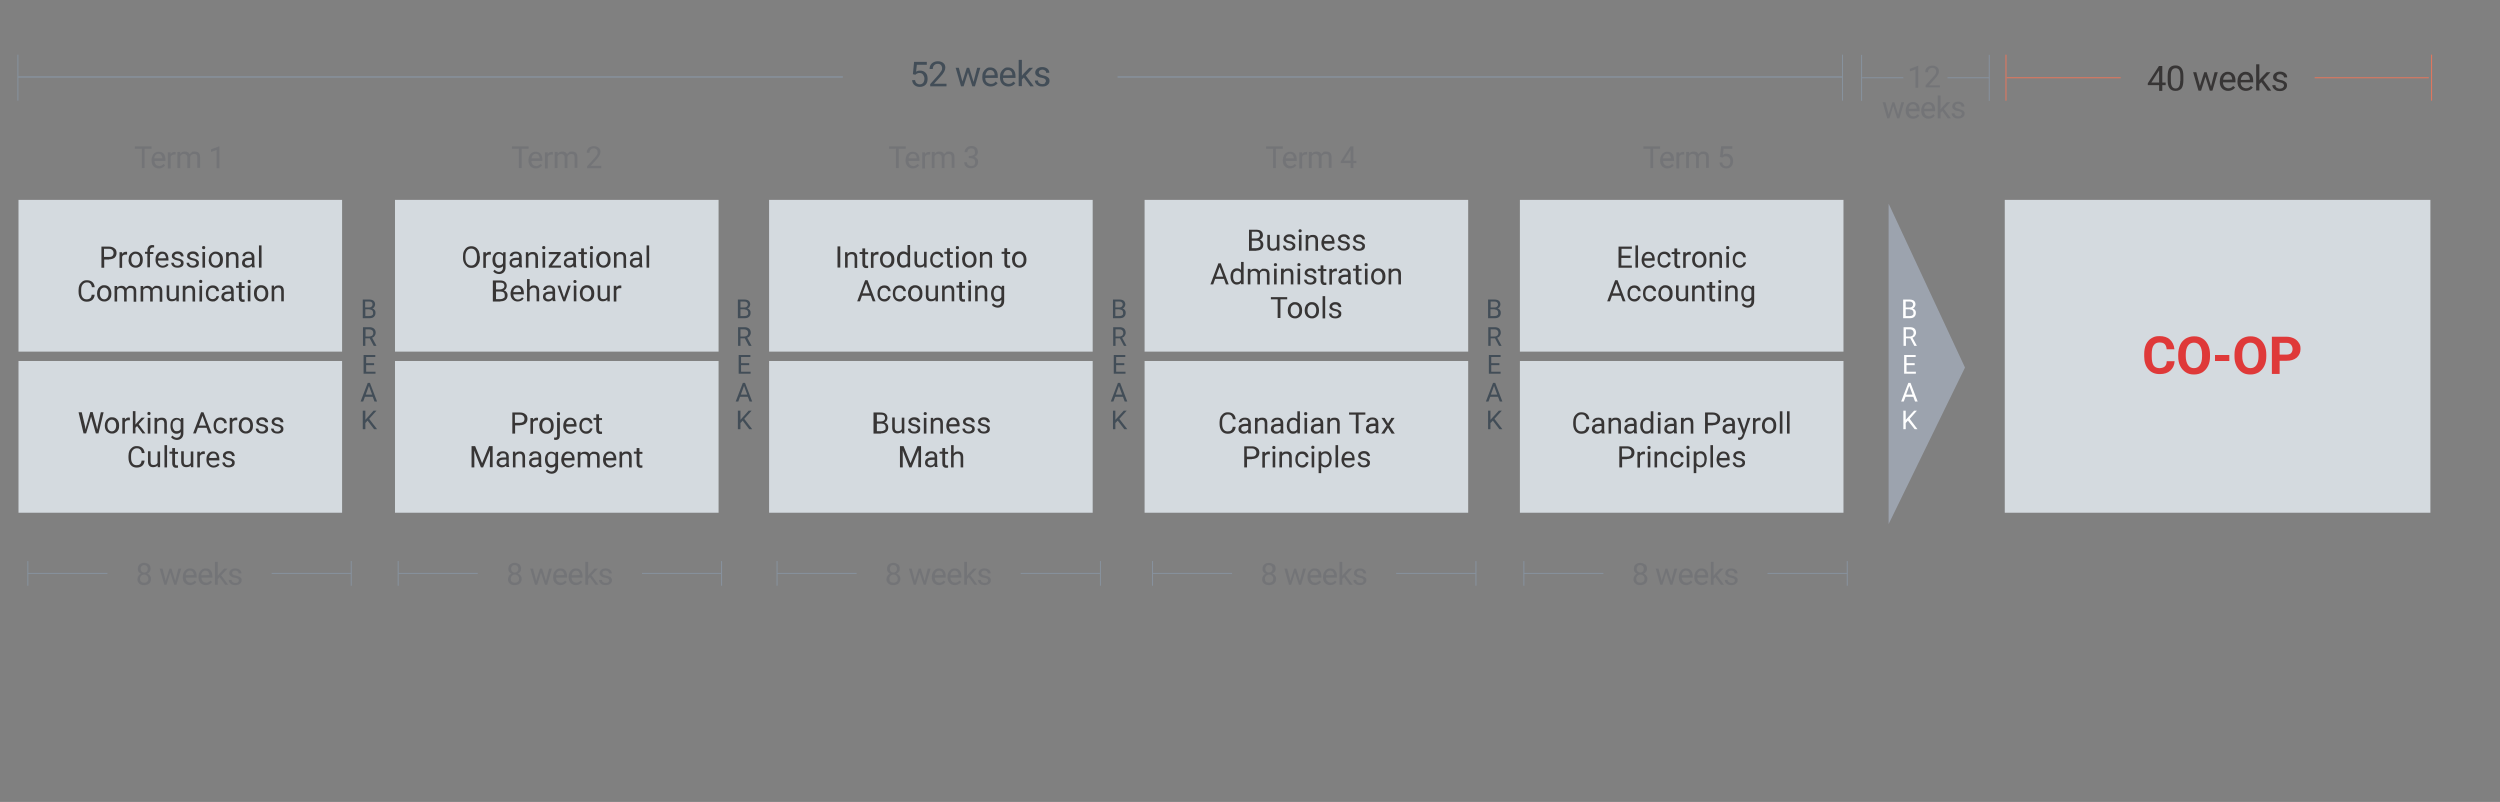 <?xml version="1.0" encoding="UTF-8"?>
<svg id="Layer_1" xmlns="http://www.w3.org/2000/svg" version="1.1" xmlns:xlink="http://www.w3.org/1999/xlink" viewBox="0 0 1257 403.2">
  <rect x="0" y="0" width="1257" height="403.2" fill="#808080" stroke="none"/>
  <!-- Generator: Adobe Illustrator 29.2.1, SVG Export Plug-In . SVG Version: 2.1.0 Build 116)  -->
  <defs>
    <style>
      .st0 {
        clip-path: url(#clippath-6);
      }

      .st1 {
        clip-path: url(#clippath-7);
      }

      .st2 {
        clip-path: url(#clippath-4);
      }

      .st3 {
        stroke: #e7765c;
        stroke-width: .5px;
      }

      .st3, .st4, .st5, .st6 {
        fill: none;
      }

      .st7 {
        clip-path: url(#clippath-9);
      }

      .st8 {
        fill: #fff;
      }

      .st9 {
        fill: #373535;
      }

      .st10 {
        clip-path: url(#clippath-1);
      }

      .st11 {
        fill: #9ca3ae;
      }

      .st12 {
        clip-path: url(#clippath-5);
      }

      .st13 {
        clip-path: url(#clippath-3);
      }

      .st14 {
        fill: #df3939;
      }

      .st5 {
        stroke-width: .5px;
      }

      .st5, .st6 {
        stroke: #87929e;
      }

      .st15 {
        clip-path: url(#clippath-2);
      }

      .st6 {
        stroke-width: .7px;
      }

      .st16 {
        fill: #424d57;
      }

      .st17 {
        clip-path: url(#clippath);
      }

      .st18 {
        fill: #737477;
      }

      .st19 {
        fill: #d4dadf;
      }
    </style>
    <clipPath id="clippath">
      <rect class="st4" x="8.5" y="27.5" width="1214.7" height="350.9"/>
    </clipPath>
    <clipPath id="clippath-1">
      <rect class="st4" x="8.5" y="27.5" width="1214.7" height="350.9"/>
    </clipPath>
    <clipPath id="clippath-2">
      <rect class="st4" x="8.5" y="27.5" width="1214.7" height="350.9"/>
    </clipPath>
    <clipPath id="clippath-3">
      <rect class="st4" x="8.5" y="27.5" width="1214.7" height="350.9"/>
    </clipPath>
    <clipPath id="clippath-4">
      <rect class="st4" x="8.5" y="27.5" width="1214.7" height="350.9"/>
    </clipPath>
    <clipPath id="clippath-5">
      <rect class="st4" x="8.5" y="27.5" width="1214.7" height="350.9"/>
    </clipPath>
    <clipPath id="clippath-6">
      <rect class="st4" x="8.5" y="27.5" width="1214.7" height="350.9"/>
    </clipPath>
    <clipPath id="clippath-7">
      <rect class="st4" x="8.5" y="27.5" width="1214.7" height="350.9"/>
    </clipPath>
    <clipPath id="clippath-9">
      <rect class="st4" x="8.5" y="27.5" width="1214.7" height="350.9"/>
    </clipPath>
  </defs>
  <rect class="st19" x="764.2" y="100.5" width="162.7" height="76.3"/>
  <rect class="st19" x="1008" y="100.5" width="214" height="157.3"/>
  <rect class="st19" x="9.3" y="100.5" width="162.7" height="76.3"/>
  <rect class="st19" x="198.6" y="100.5" width="162.7" height="76.3"/>
  <rect class="st19" x="386.7" y="100.5" width="162.7" height="76.3"/>
  <rect class="st19" x="575.5" y="100.5" width="162.7" height="76.3"/>
  <rect class="st19" x="764.2" y="181.5" width="162.7" height="76.3"/>
  <rect class="st19" x="9.3" y="181.5" width="162.7" height="76.3"/>
  <rect class="st19" x="198.6" y="181.5" width="162.7" height="76.3"/>
  <rect class="st19" x="386.7" y="181.5" width="162.7" height="76.3"/>
  <rect class="st19" x="575.5" y="181.5" width="162.7" height="76.3"/>
  <g class="st17">
    <g>
      <path class="st9" d="M875.5,233.7c-.3.2-.7.3-1.2.3s-1-.1-1.3-.4c-.3-.3-.5-.6-.5-1.1h-1.3c0,.5.1.9.4,1.3.3.4.7.7,1.1.9.5.2,1,.3,1.7.3.9,0,1.6-.2,2.2-.6.6-.4.8-1,.8-1.7s0-.8-.3-1.1c-.2-.3-.5-.6-.9-.8-.4-.2-1-.4-1.6-.5s-1.1-.3-1.4-.5c-.3-.2-.4-.4-.4-.7s.1-.6.4-.8c.3-.2.7-.3,1.2-.3s.9.1,1.2.4c.3.3.5.6.5.9h1.3c0-.7-.3-1.3-.8-1.8-.5-.5-1.3-.7-2.2-.7s-1.5.2-2.1.7c-.5.4-.8,1-.8,1.6s0,.7.3,1,.5.5.9.7.9.4,1.6.5c.7.1,1.2.3,1.4.5s.4.5.4.9-.2.6-.5.8M867.9,228.6c.3.4.5.9.5,1.6h0c0,.1-3.9.1-3.9.1,0-.7.3-1.3.7-1.7.4-.4.8-.6,1.4-.6s1,.2,1.3.6M869.7,233.6l-.8-.6c-.2.3-.5.6-.9.8-.3.2-.7.3-1.2.3s-1.2-.2-1.7-.7c-.4-.5-.7-1.1-.7-1.9h5.3v-.6c0-1.2-.3-2.2-.8-2.9-.6-.7-1.4-1-2.4-1s-1.2.2-1.7.5c-.5.4-1,.8-1.2,1.4-.3.6-.5,1.3-.5,2.1v.2c0,1.2.3,2.1,1,2.8s1.5,1.1,2.6,1.1,2.3-.5,3-1.5M861.3,223.8h-1.3v11.2h1.3v-11.2ZM856.3,233.2c-.4.5-.9.8-1.5.8s-1.4-.4-1.8-1.1v-3.8c.4-.7,1-1.1,1.8-1.1s1.2.3,1.6.8c.4.5.6,1.2.6,2.1s-.2,1.8-.6,2.3M858.2,231c0-1.3-.3-2.3-.8-3s-1.3-1.1-2.2-1.1-1.7.3-2.3,1v-.9h-1.3v10.9h1.3v-3.8c.5.6,1.3.9,2.2.9s1.7-.4,2.2-1.1c.5-.7.8-1.7.8-2.9h0ZM848.1,225.5c.1.1.3.2.6.2s.5,0,.6-.2c.1-.1.2-.3.2-.6s0-.4-.2-.6c-.1-.1-.3-.2-.6-.2s-.5,0-.6.2-.2.3-.2.6,0,.4.2.6M849.4,227.1h-1.3v7.9h1.3v-7.9ZM841.7,233.3c-.4-.5-.6-1.2-.6-2.1v-.2c0-.9.2-1.6.6-2.1s.9-.7,1.6-.7.9.2,1.3.5c.3.3.5.7.6,1.2h1.3c0-.8-.3-1.5-.9-2.1s-1.3-.8-2.2-.8-1.3.2-1.9.5c-.5.3-.9.8-1.2,1.4s-.4,1.3-.4,2v.2c0,1.2.3,2.2,1,2.9.6.7,1.5,1.1,2.5,1.1s1-.1,1.5-.4c.5-.2.9-.6,1.1-1,.3-.4.4-.8.5-1.3h-1.3c0,.4-.2.8-.6,1.1s-.8.4-1.3.4c-.7,0-1.2-.2-1.6-.7M831.9,227.1v7.9h1.3v-5.6c.2-.4.4-.7.8-.9.3-.2.7-.4,1.2-.4s.9.1,1.2.4c.2.3.4.7.4,1.3v5.2h1.3v-5.2c0-1.9-.8-2.8-2.5-2.8s-1.8.4-2.3,1.1v-1h-1.3ZM828.5,225.6c.1.1.3.2.6.2s.5,0,.6-.2c.1-.1.2-.3.2-.6s0-.4-.2-.6c-.1-.1-.3-.2-.6-.2s-.5,0-.6.2-.2.3-.2.6,0,.4.2.6M829.8,227.1h-1.3v7.9h1.3v-7.9ZM827.1,227.1c-.1,0-.3-.1-.6-.1-.8,0-1.4.4-1.9,1.1v-.9h-1.3v7.9h1.3v-5.6c.3-.8.9-1.1,1.8-1.1s.5,0,.7,0v-1.2h0ZM815.5,225.5h2.6c.7,0,1.2.2,1.6.6.4.4.6.9.6,1.5s-.2,1.2-.6,1.5c-.4.4-1,.5-1.7.5h-2.5v-4.1ZM818,230.8c1.2,0,2.1-.3,2.8-.8.6-.6,1-1.3,1-2.4s-.3-1.8-1-2.3c-.7-.6-1.6-.9-2.7-.9h-3.9v10.6h1.4v-4.1h2.5,0Z"/>
      <path class="st9" d="M899.8,206.8h-1.3v11.2h1.3v-11.2ZM896.2,206.8h-1.3v11.2h1.3v-11.2ZM887.9,211.8c.4-.5.9-.8,1.6-.8s1.2.3,1.6.8c.4.5.6,1.2.6,2.1s-.2,1.7-.6,2.2c-.4.5-1,.8-1.6.8s-1.2-.3-1.6-.8c-.4-.5-.6-1.2-.6-2.1s.2-1.7.6-2.3M885.9,214c0,1.2.3,2.2,1,2.9s1.5,1.1,2.6,1.1,1.3-.2,1.9-.5c.5-.3,1-.8,1.3-1.4.3-.6.4-1.3.4-2.1h0c0-1.3-.3-2.3-1-3.1s-1.5-1.1-2.6-1.1-1.3.2-1.8.5-1,.8-1.3,1.4c-.3.6-.5,1.3-.5,2.1h0q0,.1,0,0ZM885.2,210.1c-.1,0-.3-.1-.6-.1-.8,0-1.4.4-1.9,1.1v-.9h-1.3v7.9h1.3v-5.6c.3-.8.9-1.1,1.8-1.1s.5,0,.7,0v-1.2h0ZM875,210.1h-1.5l2.8,7.8-.3.8c-.2.5-.4.8-.6,1-.2.2-.6.3-1.1.3h-.4s0,1.1,0,1.1h.5c0,.1.2.1.2.1,1.1,0,1.8-.6,2.3-2l3.2-9.1h-1.4l-1.8,5.9-2-5.9h0ZM867.9,216.6c-.3-.2-.4-.6-.4-1,0-1,.8-1.4,2.5-1.4h1v1.6c-.2.4-.4.6-.8.9s-.8.3-1.2.3-.8-.1-1.1-.4M872.6,218h0c-.2-.5-.3-1.1-.3-1.8v-3.6c0-.8-.3-1.4-.8-1.9s-1.2-.7-2.1-.7-1.1.1-1.6.3-.9.5-1.1.9c-.3.4-.4.7-.4,1.1h1.3c0-.3.2-.6.5-.9s.7-.4,1.2-.4,1,.1,1.2.4c.3.3.4.6.4,1.1v.6h-1.3c-1.1,0-2,.2-2.6.7-.6.4-.9,1.1-.9,1.9s.2,1.2.7,1.7c.5.4,1.1.7,1.9.7s1.6-.3,2.2-1c0,.4.1.7.2.8h1.4ZM858.7,208.5h2.6c.7,0,1.2.2,1.6.6.4.4.6.9.6,1.5s-.2,1.2-.6,1.5c-.4.4-1,.5-1.7.5h-2.5v-4.1ZM861.1,213.8c1.2,0,2.1-.3,2.8-.8.6-.6,1-1.3,1-2.4s-.3-1.8-1-2.3c-.7-.6-1.6-.9-2.7-.9h-3.9v10.6h1.4v-4.1h2.5,0ZM845.2,210.1v7.9h1.3v-5.6c.2-.4.4-.7.8-.9.3-.2.7-.4,1.2-.4s.9.1,1.2.4c.2.3.4.7.4,1.3v5.2h1.3v-5.2c0-1.9-.8-2.8-2.5-2.8s-1.8.4-2.3,1.1v-1h-1.3ZM838.6,216.6c-.3-.2-.4-.6-.4-1,0-1,.8-1.4,2.5-1.4h1v1.6c-.2.4-.4.6-.8.9s-.8.3-1.2.3-.8-.1-1.1-.4M843.3,218h0c-.2-.5-.3-1.1-.3-1.8v-3.6c0-.8-.3-1.4-.8-1.9s-1.2-.7-2.1-.7-1.1.1-1.6.3-.9.5-1.1.9c-.3.4-.4.7-.4,1.1h1.3c0-.3.2-.6.5-.9.3-.2.7-.4,1.2-.4s1,.1,1.2.4c.3.3.4.6.4,1.1v.6h-1.3c-1.1,0-2,.2-2.6.7-.6.4-.9,1.1-.9,1.9s.2,1.2.7,1.7c.5.4,1.1.7,1.9.7s1.6-.3,2.2-1c0,.4.1.7.2.8h1.4ZM833.7,208.6c.1.1.3.2.6.2s.5,0,.6-.2c.1-.1.2-.3.2-.6s0-.4-.2-.6c-.1-.1-.3-.2-.6-.2s-.5,0-.6.2c-.1.1-.2.3-.2.6s0,.4.2.6M834.9,210.1h-1.3v7.9h1.3v-7.9ZM826.6,211.9c.4-.5.9-.8,1.5-.8s1.5.4,1.8,1.1v3.6c-.4.8-1,1.1-1.9,1.1s-1.2-.2-1.5-.8c-.4-.5-.5-1.2-.5-2.1s.2-1.8.5-2.3M824.7,214.1c0,1.2.3,2.2.9,2.9.6.8,1.3,1.1,2.2,1.1s1.7-.3,2.2-1v.8h1.3v-11.1h-1.3v4.1c-.5-.6-1.3-.9-2.2-.9s-1.7.4-2.2,1.1c-.6.7-.9,1.7-.9,2.9h0c0,.1,0,.1,0,.1ZM818.5,216.6c-.3-.2-.4-.6-.4-1,0-1,.8-1.4,2.5-1.4h1v1.6c-.2.4-.4.6-.8.9s-.8.3-1.2.3-.8-.1-1.1-.4M823.2,218h0c-.2-.5-.3-1.1-.3-1.8v-3.6c0-.8-.3-1.4-.8-1.9s-1.2-.7-2.1-.7-1.1.1-1.6.3c-.5.2-.9.5-1.1.9-.3.4-.4.7-.4,1.1h1.3c0-.3.2-.6.5-.9.3-.2.7-.4,1.2-.4s1,.1,1.2.4c.3.3.4.6.4,1.1v.6h-1.3c-1.1,0-2,.2-2.6.7-.6.4-.9,1.1-.9,1.9s.2,1.2.7,1.7c.5.4,1.1.7,1.9.7s1.6-.3,2.2-1c0,.4.1.7.2.8h1.4,0ZM808.8,210.1v7.9h1.3v-5.6c.2-.4.4-.7.8-.9.3-.2.7-.4,1.2-.4s.9.1,1.2.4c.2.3.4.7.4,1.3v5.2h1.3v-5.2c0-1.9-.8-2.8-2.5-2.8s-1.8.4-2.3,1.1v-1h-1.3ZM802.2,216.6c-.3-.2-.4-.6-.4-1,0-1,.8-1.4,2.5-1.4h1v1.6c-.2.4-.4.6-.8.9s-.8.3-1.2.3-.8-.1-1.1-.4M806.9,218h0c-.2-.5-.3-1.1-.3-1.8v-3.6c0-.8-.3-1.4-.8-1.9s-1.2-.7-2.1-.7-1.1.1-1.6.3-.9.5-1.1.9c-.3.4-.4.7-.4,1.1h1.3c0-.3.2-.6.5-.9s.7-.4,1.2-.4,1,.1,1.2.4c.3.3.4.6.4,1.1v.6h-1.3c-1.1,0-2,.2-2.6.7-.6.4-.9,1.1-.9,1.9s.2,1.2.7,1.7c.5.4,1.1.7,1.9.7s1.6-.3,2.2-1c0,.4.1.7.2.8h1.4ZM797.6,214.6c-.1.9-.4,1.5-.8,1.8-.4.4-1,.5-1.8.5s-1.5-.3-2-1c-.5-.7-.7-1.6-.7-2.7v-1c0-1.2.2-2.1.8-2.8s1.2-1,2.1-1,1.3.2,1.7.6c.4.4.7,1,.8,1.8h1.4c-.1-1.1-.5-2-1.2-2.6-.7-.6-1.6-.9-2.7-.9s-1.6.2-2.2.6c-.6.4-1.1,1-1.5,1.7-.3.7-.5,1.6-.5,2.6v1c0,1.5.4,2.7,1.1,3.6.8.9,1.8,1.3,3,1.3s2.1-.3,2.8-.9,1.1-1.5,1.2-2.6h-1.4,0Z"/>
      <path class="st9" d="M686.9,233.7c-.3.2-.7.3-1.2.3s-1-.1-1.3-.4c-.3-.3-.5-.6-.5-1.1h-1.3c0,.5.1.9.4,1.3.3.4.7.7,1.1.9.5.2,1,.3,1.7.3.9,0,1.6-.2,2.2-.6.6-.4.8-1,.8-1.7s0-.8-.3-1.1c-.2-.3-.5-.6-.9-.8-.4-.2-1-.4-1.6-.5s-1.1-.3-1.4-.5c-.3-.2-.4-.4-.4-.7s.1-.6.4-.8c.3-.2.7-.3,1.2-.3s.9.1,1.2.4c.3.3.5.6.5.9h1.3c0-.7-.3-1.3-.8-1.8-.5-.5-1.3-.7-2.2-.7s-1.5.2-2.1.7c-.5.4-.8,1-.8,1.6s0,.7.3,1,.5.5.9.7.9.4,1.6.5c.7.1,1.2.3,1.4.5s.4.5.4.9-.2.6-.5.8M679.4,228.6c.3.4.5.9.5,1.6h0c0,.1-3.9.1-3.9.1,0-.7.3-1.3.7-1.7.4-.4.8-.6,1.4-.6s1,.2,1.3.6M681.1,233.6l-.8-.6c-.2.3-.5.6-.9.8-.3.2-.7.3-1.2.3s-1.2-.2-1.7-.7c-.4-.5-.7-1.1-.7-1.9h5.3v-.6c0-1.2-.3-2.2-.8-2.9-.6-.7-1.4-1-2.4-1s-1.2.2-1.7.5c-.5.4-1,.8-1.2,1.4-.3.6-.5,1.3-.5,2.1v.2c0,1.2.3,2.1,1,2.8s1.5,1.1,2.6,1.1,2.3-.5,3-1.5M672.8,223.8h-1.3v11.2h1.3v-11.2ZM667.7,233.2c-.4.5-.9.8-1.5.8s-1.4-.4-1.8-1.1v-3.8c.4-.7,1-1.1,1.8-1.1s1.2.3,1.6.8c.4.5.6,1.2.6,2.1s-.2,1.8-.6,2.3M669.6,231c0-1.3-.3-2.3-.8-3s-1.3-1.1-2.2-1.1-1.7.3-2.3,1v-.9h-1.3v10.9h1.3v-3.8c.5.6,1.3.9,2.2.9s1.7-.4,2.2-1.1c.5-.7.8-1.7.8-2.9h0ZM659.5,225.5c.1.1.3.2.6.2s.5,0,.6-.2c.1-.1.2-.3.2-.6s0-.4-.2-.6c-.1-.1-.3-.2-.6-.2s-.5,0-.6.2-.2.3-.2.6,0,.4.2.6M660.8,227.1h-1.3v7.9h1.3v-7.9ZM653.1,233.3c-.4-.5-.6-1.2-.6-2.1v-.2c0-.9.2-1.6.6-2.1s.9-.7,1.6-.7.9.2,1.3.5c.3.3.5.7.6,1.2h1.3c0-.8-.3-1.5-.9-2.1s-1.3-.8-2.2-.8-1.3.2-1.9.5c-.5.3-.9.8-1.2,1.4s-.4,1.3-.4,2v.2c0,1.2.3,2.2,1,2.9.6.7,1.5,1.1,2.5,1.1s1-.1,1.5-.4c.5-.2.9-.6,1.1-1,.3-.4.4-.8.5-1.3h-1.3c0,.4-.2.8-.6,1.1s-.8.4-1.3.4c-.7,0-1.2-.2-1.6-.7M643.3,227.1v7.9h1.3v-5.6c.2-.4.4-.7.8-.9.3-.2.7-.4,1.2-.4s.9.1,1.2.4c.2.3.4.7.4,1.3v5.2h1.3v-5.2c0-1.9-.8-2.8-2.5-2.8s-1.8.4-2.3,1.1v-1h-1.3ZM639.9,225.6c.1.1.3.2.6.2s.5,0,.6-.2c.1-.1.2-.3.2-.6s0-.4-.2-.6c-.1-.1-.3-.2-.6-.2s-.5,0-.6.2-.2.3-.2.6,0,.4.2.6M641.2,227.1h-1.3v7.9h1.3v-7.9ZM638.5,227.1c-.1,0-.3-.1-.6-.1-.8,0-1.4.4-1.9,1.1v-.9h-1.3v7.9h1.3v-5.6c.3-.8.9-1.1,1.8-1.1s.5,0,.7,0v-1.2h0ZM626.9,225.5h2.6c.7,0,1.2.2,1.6.6.4.4.6.9.6,1.5s-.2,1.2-.6,1.5c-.4.4-1,.5-1.7.5h-2.5v-4.1ZM629.4,230.8c1.2,0,2.1-.3,2.8-.8.6-.6,1-1.3,1-2.4s-.3-1.8-1-2.3c-.7-.6-1.6-.9-2.7-.9h-3.9v10.6h1.4v-4.1h2.5,0Z"/>
      <path class="st9" d="M696.1,210.1h-1.5l2.6,3.9-2.7,4h1.6l1.8-2.9,1.8,2.9h1.6l-2.7-4,2.6-3.9h-1.6l-1.7,2.9-1.7-2.9h0ZM688.6,216.6c-.3-.2-.4-.6-.4-1,0-1,.8-1.4,2.5-1.4h1v1.6c-.2.4-.4.6-.8.9s-.8.3-1.2.3-.8-.1-1.1-.4M693.3,217.9h0c-.2-.5-.3-1.1-.3-1.8v-3.6c0-.8-.3-1.4-.8-1.9s-1.2-.7-2.1-.7-1.1.1-1.6.3-.9.5-1.1.9c-.3.4-.4.7-.4,1.1h1.3c0-.3.2-.6.5-.9s.7-.4,1.2-.4,1,.1,1.2.4c.3.3.4.6.4,1.1v.6h-1.3c-1.1,0-2,.2-2.6.7-.6.4-.9,1.1-.9,1.9s.2,1.2.7,1.7c.5.4,1.1.7,1.9.7s1.6-.3,2.2-1c0,.4.1.7.2.8h1.4ZM686.5,207.4h-8.2v1.1h3.4v9.4h1.4v-9.4h3.4v-1.1h0ZM667.4,210.1v7.9h1.3v-5.6c.2-.4.4-.7.8-.9.3-.2.7-.4,1.2-.4s.9.1,1.2.4c.2.3.4.7.4,1.3v5.2h1.3v-5.2c0-1.9-.8-2.8-2.5-2.8s-1.8.4-2.3,1.1v-1h-1.3ZM660.9,216.6c-.3-.2-.4-.6-.4-1,0-1,.8-1.4,2.5-1.4h1v1.6c-.2.4-.4.6-.8.9s-.8.3-1.2.3-.8-.1-1.1-.4M665.6,218h0c-.2-.5-.3-1.1-.3-1.8v-3.6c0-.8-.3-1.4-.8-1.9s-1.2-.7-2.1-.7-1.1.1-1.6.3-.9.5-1.1.9c-.3.4-.4.7-.4,1.1h1.3c0-.3.2-.6.5-.9.3-.2.7-.4,1.2-.4s1,.1,1.2.4c.3.3.4.6.4,1.1v.6h-1.3c-1.1,0-2,.2-2.6.7-.6.4-.9,1.1-.9,1.9s.2,1.2.7,1.7c.5.4,1.1.7,1.9.7s1.6-.3,2.2-1c0,.4.1.7.2.8h1.4ZM655.9,208.6c.1.1.3.2.6.2s.5,0,.6-.2c.1-.1.2-.3.2-.6s0-.4-.2-.6c-.1-.1-.3-.2-.6-.2s-.5,0-.6.2c-.1.1-.2.3-.2.6s0,.4.2.6M657.2,210.1h-1.3v7.9h1.3v-7.9ZM648.9,211.9c.4-.5.9-.8,1.5-.8s1.5.4,1.8,1.1v3.6c-.4.8-1,1.1-1.9,1.1s-1.2-.2-1.5-.8c-.4-.5-.5-1.2-.5-2.1s.2-1.8.5-2.3M647,214.1c0,1.2.3,2.2.9,2.9.6.8,1.3,1.1,2.2,1.1s1.7-.3,2.2-1v.8h1.3v-11.1h-1.3v4.1c-.5-.6-1.3-.9-2.2-.9s-1.7.4-2.2,1.1c-.6.7-.9,1.7-.9,2.9h0c0,.1,0,.1,0,.1ZM640.8,216.6c-.3-.2-.4-.6-.4-1,0-1,.8-1.4,2.5-1.4h1v1.6c-.2.4-.4.6-.8.9s-.8.3-1.2.3-.8-.1-1.1-.4M645.5,218h0c-.2-.5-.3-1.1-.3-1.8v-3.6c0-.8-.3-1.4-.8-1.9s-1.2-.7-2.1-.7-1.1.1-1.6.3c-.5.2-.9.5-1.1.9-.3.4-.4.7-.4,1.1h1.3c0-.3.2-.6.5-.9.3-.2.7-.4,1.2-.4s1,.1,1.2.4c.3.3.4.6.4,1.1v.6h-1.3c-1.1,0-2,.2-2.6.7-.6.4-.9,1.1-.9,1.9s.2,1.2.7,1.7c.5.4,1.1.7,1.9.7s1.6-.3,2.2-1c0,.4.1.7.2.8h1.4,0ZM631,210.1v7.9h1.3v-5.6c.2-.4.4-.7.8-.9.3-.2.7-.4,1.2-.4s.9.1,1.2.4c.2.3.4.7.4,1.3v5.2h1.3v-5.2c0-1.9-.8-2.8-2.5-2.8s-1.8.4-2.3,1.1v-1h-1.3ZM624.5,216.6c-.3-.2-.4-.6-.4-1,0-1,.8-1.4,2.5-1.4h1v1.6c-.2.4-.4.6-.8.9s-.8.3-1.2.3-.8-.1-1.1-.4M629.2,218h0c-.2-.5-.3-1.1-.3-1.8v-3.6c0-.8-.3-1.4-.8-1.9s-1.2-.7-2.1-.7-1.1.1-1.6.3-.9.5-1.1.9c-.3.4-.4.7-.4,1.1h1.3c0-.3.2-.6.5-.9s.7-.4,1.2-.4,1,.1,1.2.4c.3.3.4.6.4,1.1v.6h-1.3c-1.1,0-2,.2-2.6.7-.6.4-.9,1.1-.9,1.9s.2,1.2.7,1.7c.5.4,1.1.7,1.9.7s1.6-.3,2.2-1c0,.4.1.7.2.8h1.4ZM619.8,214.6c-.1.9-.4,1.5-.8,1.8-.4.4-1,.5-1.8.5s-1.5-.3-2-1c-.5-.7-.7-1.6-.7-2.7v-1c0-1.2.2-2.1.8-2.8s1.2-1,2.1-1,1.3.2,1.7.6c.4.4.7,1,.8,1.8h1.4c-.1-1.1-.5-2-1.2-2.6-.7-.6-1.6-.9-2.7-.9s-1.6.2-2.2.6c-.6.4-1.1,1-1.5,1.7-.3.7-.5,1.6-.5,2.6v1c0,1.5.4,2.7,1.1,3.6.8.9,1.8,1.3,3,1.3s2.1-.3,2.8-.9,1.1-1.5,1.2-2.6h-1.4,0Z"/>
      <path class="st9" d="M479.5,223.8h-1.3v11.2h1.3v-5.6c.2-.4.4-.7.8-.9.3-.2.7-.4,1.1-.4s.9.1,1.2.4c.2.3.4.7.4,1.3v5.2h1.3v-5.2c0-1.9-.9-2.8-2.5-2.8s-1.7.4-2.3,1.1v-4.2h0ZM473.8,225.2v1.9h-1.4v1h1.4v4.9c0,.7.1,1.2.5,1.6.3.4.8.6,1.4.6s.7,0,1-.1v-1.1c-.3,0-.5,0-.6,0-.3,0-.5,0-.7-.2-.1-.2-.2-.4-.2-.7v-4.9h1.5v-1h-1.5v-1.9h-1.3ZM466.8,233.6c-.3-.2-.4-.6-.4-1,0-1,.8-1.4,2.5-1.4h1v1.6c-.2.4-.4.6-.8.9s-.8.3-1.2.3-.8-.1-1.1-.4M471.5,234.9h0c-.2-.5-.3-1.1-.3-1.8v-3.6c0-.8-.3-1.4-.8-1.9-.5-.4-1.2-.7-2.1-.7s-1.1.1-1.6.3c-.5.2-.9.5-1.1.9-.3.4-.4.7-.4,1.1h1.4c0-.3.2-.6.5-.9s.7-.4,1.2-.4,1,.1,1.2.4.4.6.4,1.1v.6h-1.3c-1.1,0-2,.2-2.6.7-.6.4-.9,1.1-.9,1.9s.2,1.2.7,1.7c.5.4,1.1.7,1.9.7s1.6-.3,2.2-1c0,.4.1.7.2.8h1.4,0ZM452.5,224.4v10.6h1.4v-8.5c-.1,0,3.3,8.5,3.3,8.5h1.1l3.5-8.6v4.4c-.1,0-.1,4.1-.1,4.1h1.4v-10.6h-1.8l-3.5,8.6-3.5-8.6h-1.8Z"/>
      <path class="st9" d="M495.8,216.7c-.3.2-.7.3-1.2.3s-1-.1-1.3-.4c-.3-.3-.5-.6-.5-1.1h-1.3c0,.5.1.9.4,1.3.3.4.6.7,1.1.9.5.2,1,.3,1.7.3.9,0,1.6-.2,2.2-.6.6-.4.8-1,.8-1.7s-.1-.8-.3-1.1c-.2-.3-.5-.5-.9-.8-.4-.2-1-.4-1.6-.5s-1.1-.3-1.4-.5-.4-.4-.4-.7.1-.6.4-.8c.3-.2.7-.3,1.1-.3s.9.1,1.2.4c.3.3.5.6.5.9h1.4c0-.7-.3-1.3-.8-1.8-.5-.5-1.3-.7-2.2-.7s-1.5.2-2.1.7-.8,1-.8,1.6.1.7.3,1,.5.5.9.7c.4.2.9.4,1.6.5.7.1,1.2.3,1.4.5s.4.5.4.9-.2.6-.5.8M488.2,216.7c-.3.2-.7.3-1.2.3s-1-.1-1.3-.4c-.3-.3-.5-.6-.5-1.1h-1.3c0,.5.1.9.4,1.3.3.4.6.7,1.1.9.5.2,1,.3,1.7.3.9,0,1.6-.2,2.2-.6.6-.4.8-1,.8-1.7s-.1-.8-.3-1.1c-.2-.3-.5-.5-.9-.8-.4-.2-1-.4-1.6-.5s-1.1-.3-1.4-.5-.4-.4-.4-.7.1-.6.4-.8c.3-.2.7-.3,1.1-.3s.9.1,1.2.4c.3.3.5.6.5.9h1.4c0-.7-.3-1.3-.8-1.8-.6-.5-1.3-.7-2.2-.7s-1.5.2-2.1.7-.8,1-.8,1.6.1.7.3,1,.5.5.9.7c.4.2.9.4,1.6.5.7.1,1.2.3,1.4.5s.4.5.4.9-.1.6-.5.8M480.6,211.6c.3.4.5.9.5,1.6h0c0,.1-3.9.1-3.9.1,0-.7.3-1.3.7-1.7s.8-.6,1.4-.6,1,.2,1.3.6M482.4,216.5l-.8-.6c-.2.3-.5.6-.9.8-.3.2-.7.3-1.2.3s-1.2-.2-1.6-.7-.7-1.1-.7-1.9h5.3v-.6c0-1.2-.3-2.2-.9-2.9-.6-.7-1.4-1-2.4-1s-1.2.2-1.7.5c-.5.4-1,.8-1.2,1.4s-.5,1.3-.5,2.1v.2c0,1.2.3,2.1,1,2.8s1.5,1.1,2.6,1.1,2.3-.5,3-1.5M468,210.1v7.9h1.3v-5.6c.2-.4.4-.7.8-.9.3-.2.7-.4,1.1-.4s.9.1,1.2.4c.2.3.4.7.4,1.3v5.2h1.3v-5.2c0-1.9-.9-2.8-2.5-2.8s-1.8.4-2.4,1.1v-1h-1.3ZM464.6,208.5c.1.1.3.2.6.2s.5,0,.6-.2c.1-.1.2-.3.2-.5s0-.4-.2-.6c-.1-.1-.3-.2-.6-.2s-.5,0-.6.2-.2.3-.2.6,0,.4.2.5M465.8,210.1h-1.3v7.9h1.3v-7.9ZM460.8,216.7c-.3.2-.7.3-1.2.3s-1-.1-1.3-.4c-.3-.3-.5-.6-.5-1.1h-1.3c0,.5.1.9.4,1.3.3.4.6.7,1.1.9.5.2,1,.3,1.7.3.9,0,1.6-.2,2.2-.6.6-.4.8-1,.8-1.7s-.1-.8-.3-1.1c-.2-.3-.5-.5-.9-.8-.4-.2-1-.4-1.6-.5s-1.1-.3-1.4-.5c-.2-.2-.4-.4-.4-.7s.1-.6.4-.8c.3-.2.7-.3,1.1-.3s.9.1,1.2.4c.3.3.5.6.5.9h1.4c0-.7-.3-1.3-.8-1.8-.5-.5-1.3-.7-2.2-.7s-1.5.2-2.1.7-.8,1-.8,1.6.1.7.3,1,.5.5.9.7c.4.2.9.4,1.6.5.7.1,1.2.3,1.4.5s.4.5.4.9-.2.6-.5.8M453.4,217.9h1.3v-7.9h-1.3v5.7c-.3.8-1,1.1-2,1.1s-1.5-.6-1.5-1.8v-5.1h-1.3v5.1c0,.9.2,1.7.7,2.2.4.5,1.1.7,1.9.7s1.8-.3,2.3-.9v.8ZM440.9,208.5h2.1c.7,0,1.2.1,1.5.4.3.3.5.7.5,1.3s-.2.9-.5,1.2-.9.5-1.5.5h-2.1v-3.4h0ZM443.2,213c1.4,0,2.1.6,2.1,1.9s-.2,1.1-.6,1.4c-.4.3-.9.5-1.5.5h-2.3v-3.8h2.3ZM443.1,217.9c1.1,0,2-.3,2.6-.8.6-.5.9-1.3.9-2.2s-.2-1.1-.5-1.6c-.3-.4-.8-.8-1.4-.9.5-.2.9-.5,1.1-.9s.4-.8.4-1.3c0-.9-.3-1.6-.9-2.1s-1.4-.7-2.6-.7h-3.5v10.6h3.7,0Z"/>
      <path class="st9" d="M320.1,225.2v1.9h-1.4v1h1.4v4.9c0,.7.1,1.2.5,1.6.3.4.8.6,1.4.6s.7,0,1-.1v-1.1c-.3,0-.5,0-.6,0-.3,0-.5,0-.7-.2-.1-.2-.2-.4-.2-.7v-4.9h1.5v-1h-1.5v-1.9h-1.3,0ZM311.5,227.1v7.9h1.3v-5.6c.2-.4.4-.7.8-.9.3-.2.7-.4,1.1-.4s.9.1,1.2.4c.2.3.4.7.4,1.3v5.2h1.3v-5.2c0-1.9-.9-2.8-2.5-2.8s-1.8.4-2.4,1.1v-1h-1.3ZM308,228.6c.3.4.5.9.5,1.6h0c0,.1-3.9.1-3.9.1,0-.7.3-1.3.7-1.7s.8-.6,1.4-.6,1,.2,1.3.6M309.8,233.6l-.8-.6c-.2.3-.5.6-.9.8-.3.2-.7.3-1.2.3s-1.2-.2-1.6-.7-.7-1.1-.7-1.9h5.3v-.6c0-1.2-.3-2.2-.9-2.9-.6-.7-1.4-1-2.4-1s-1.2.2-1.7.5c-.5.4-1,.8-1.2,1.4-.3.6-.5,1.3-.5,2.1v.2c0,1.2.3,2.1,1,2.8.7.7,1.5,1.1,2.6,1.1s2.3-.5,3-1.5M290.5,227.1v7.9h1.3v-5.7c.3-.8.9-1.1,1.8-1.1s1.7.6,1.7,1.7v5.1h1.4v-5.2c0-.5.2-.9.6-1.2.3-.3.7-.4,1.2-.4s1,.1,1.3.4.4.7.4,1.3v5.2h1.3v-5.3c0-1.8-.9-2.7-2.6-2.7s-1.1.1-1.5.4c-.4.2-.8.5-1,.9-.4-.8-1.1-1.3-2.2-1.3s-1.8.3-2.3,1v-.9h-1.3ZM287.1,228.6c.3.4.5.9.5,1.6h0c0,.1-3.9.1-3.9.1,0-.7.3-1.3.7-1.7s.8-.6,1.4-.6,1,.2,1.3.6M288.8,233.6l-.8-.6c-.2.3-.5.6-.9.8s-.7.3-1.2.3-1.2-.2-1.6-.7-.7-1.1-.7-1.9h5.3v-.6c0-1.2-.3-2.2-.9-2.9-.6-.7-1.4-1-2.4-1s-1.2.2-1.7.5c-.5.4-1,.8-1.2,1.4-.3.6-.5,1.3-.5,2.1v.2c0,1.2.3,2.1,1,2.8.7.7,1.5,1.1,2.6,1.1s2.3-.5,3-1.5M275.8,228.8c.4-.5.9-.8,1.5-.8s1.4.4,1.9,1.1v3.6c-.4.8-1,1.1-1.9,1.1s-1.2-.2-1.5-.8-.5-1.2-.5-2.1.2-1.8.5-2.3M274.8,234c.6.7,1.3,1.1,2.2,1.1s1.7-.3,2.2-.9v.7c0,.7-.2,1.2-.5,1.6s-.9.6-1.5.6-1.5-.4-2.1-1.1l-.7.8c.3.4.7.8,1.2,1,.5.2,1.1.4,1.7.4,1,0,1.8-.3,2.4-.9.6-.6.9-1.4.9-2.4v-7.7h-1.2v.9c-.6-.7-1.4-1-2.3-1s-1.7.4-2.2,1.1c-.6.7-.9,1.7-.9,2.9s.3,2.3.9,3M267.7,233.5c-.3-.2-.4-.6-.4-1,0-1,.8-1.4,2.5-1.4h1v1.6c-.2.4-.4.6-.8.9s-.8.3-1.2.3-.8-.1-1.1-.4M272.4,234.9h0c-.2-.5-.3-1.1-.3-1.8v-3.6c0-.8-.3-1.4-.8-1.9-.5-.4-1.2-.7-2.1-.7s-1.1.1-1.6.3-.9.5-1.1.9-.4.7-.4,1.1h1.4c0-.3.2-.6.5-.9.3-.2.7-.4,1.2-.4s1,.1,1.2.4.4.6.4,1.1v.6h-1.3c-1.1,0-2,.2-2.6.7s-.9,1.1-.9,1.9.2,1.2.7,1.7c.5.4,1.1.7,1.9.7s1.6-.3,2.2-1c0,.4.1.7.2.8h1.4ZM257.9,227.1v7.9h1.3v-5.6c.2-.4.4-.7.8-.9.3-.2.7-.4,1.1-.4s.9.1,1.2.4c.2.3.4.7.4,1.3v5.2h1.3v-5.2c0-1.9-.9-2.8-2.5-2.8s-1.8.4-2.4,1.1v-1h-1.3ZM251.4,233.5c-.3-.2-.4-.6-.4-1,0-1,.8-1.4,2.5-1.4h1.1v1.6c-.2.4-.4.6-.8.9s-.8.3-1.2.3-.8-.1-1.1-.4M256.1,234.9h0c-.2-.5-.3-1.1-.3-1.8v-3.6c0-.8-.3-1.4-.8-1.9-.5-.4-1.2-.7-2.1-.7s-1.1.1-1.6.3c-.5.2-.9.5-1.1.9-.3.4-.4.7-.4,1.1h1.4c0-.3.2-.6.5-.9s.7-.4,1.2-.4,1,.1,1.2.4.4.6.4,1.1v.6h-1.3c-1.1,0-2,.2-2.6.7-.6.4-.9,1.1-.9,1.9s.2,1.2.7,1.7c.5.4,1.1.7,1.9.7s1.6-.3,2.2-1c0,.4.1.7.2.8h1.4,0ZM237.1,224.4v10.6h1.4v-8.5c-.1,0,3.3,8.5,3.3,8.5h1.1l3.5-8.6v4.4c-.1,0-.1,4.1-.1,4.1h1.4v-10.6h-1.8l-3.5,8.6-3.5-8.6h-1.8,0Z"/>
      <path class="st9" d="M299.8,208.2v1.9h-1.4v1h1.4v4.9c0,.7.1,1.2.5,1.6.3.4.8.6,1.4.6s.7,0,1-.1v-1.1c-.3,0-.5,0-.6,0-.3,0-.5,0-.7-.2-.1-.2-.2-.4-.2-.7v-4.9h1.5v-1h-1.5v-1.9h-1.3ZM293.1,216.3c-.4-.5-.6-1.2-.6-2.1v-.2c0-.9.2-1.6.6-2.1s.9-.7,1.6-.7.9.2,1.3.5c.4.3.5.7.6,1.2h1.3c0-.8-.4-1.5-.9-2.1s-1.3-.8-2.2-.8-1.3.2-1.9.5c-.5.3-.9.8-1.2,1.4s-.4,1.3-.4,2v.2c0,1.2.3,2.2,1,2.9.6.7,1.5,1.1,2.5,1.1s1-.1,1.5-.4c.5-.2.9-.6,1.1-1,.3-.4.4-.8.5-1.3h-1.3c0,.4-.2.8-.6,1.1-.4.3-.8.4-1.3.4-.7,0-1.2-.2-1.6-.7M288.1,211.6c.3.4.5.9.5,1.6h0c0,.1-3.9.1-3.9.1,0-.7.3-1.3.7-1.7.4-.4.8-.6,1.4-.6s1,.2,1.3.6M289.8,216.6l-.8-.6c-.2.3-.5.6-.9.8s-.7.3-1.2.3-1.2-.2-1.6-.7-.7-1.1-.7-1.9h5.3v-.6c0-1.2-.3-2.2-.9-2.9s-1.4-1-2.4-1-1.2.2-1.7.5c-.5.4-1,.8-1.2,1.4-.3.6-.5,1.3-.5,2.1v.2c0,1.2.3,2.1,1,2.8s1.5,1.1,2.6,1.1,2.3-.5,3-1.5M280.2,208.6c.1.1.3.2.6.2s.5,0,.6-.2.2-.3.2-.6,0-.4-.2-.6c-.1-.1-.3-.2-.6-.2s-.5,0-.6.2c-.1.1-.2.3-.2.6s0,.4.2.6M280.1,210.1v8.8c0,.4,0,.7-.2.9-.2.2-.4.2-.7.2s-.5,0-.6,0v1.1c.2,0,.5.1.8.1,1.4,0,2.1-.8,2.1-2.3v-8.8h-1.4ZM273.2,211.9c.4-.5.9-.8,1.6-.8s1.2.3,1.6.8.6,1.2.6,2.1-.2,1.7-.6,2.2c-.4.5-.9.8-1.6.8s-1.2-.3-1.6-.8-.6-1.2-.6-2.1.2-1.7.6-2.3M271.2,214.1c0,1.2.3,2.2,1,2.9s1.5,1.1,2.6,1.1,1.3-.2,1.9-.5c.5-.3,1-.8,1.3-1.4.3-.6.4-1.3.4-2.1h0c0-1.3-.3-2.3-1-3.1s-1.5-1.1-2.6-1.1-1.3.2-1.9.5-1,.8-1.3,1.4c-.3.6-.5,1.3-.5,2.1h0q0,.1,0,0ZM270.5,210.1c-.1,0-.3-.1-.6-.1-.8,0-1.4.4-1.9,1.1v-.9h-1.3v7.9h1.3v-5.6c.3-.8.9-1.1,1.8-1.1s.5,0,.7,0v-1.2h0ZM258.9,208.5h2.6c.7,0,1.2.2,1.6.6.4.4.6.9.6,1.5s-.2,1.2-.6,1.5-1,.5-1.7.5h-2.5v-4.1ZM261.4,213.8c1.2,0,2.1-.3,2.8-.8.6-.6,1-1.3,1-2.4s-.3-1.8-1-2.3c-.7-.6-1.6-.9-2.7-.9h-3.9v10.6h1.4v-4.1h2.5,0Z"/>
      <path class="st9" d="M116.1,233.7c-.3.2-.7.3-1.2.3s-1-.1-1.3-.4c-.3-.3-.5-.6-.5-1.1h-1.3c0,.5.1.9.4,1.3s.7.7,1.1.9c.5.2,1,.3,1.7.3.9,0,1.6-.2,2.2-.6.6-.4.8-1,.8-1.7s0-.8-.3-1.1c-.2-.3-.5-.6-.9-.8-.4-.2-1-.4-1.6-.5s-1.1-.3-1.4-.5c-.3-.2-.4-.4-.4-.7s.1-.6.4-.8c.3-.2.7-.3,1.2-.3s.9.1,1.2.4c.3.3.5.6.5.9h1.3c0-.7-.3-1.3-.8-1.8-.6-.5-1.3-.7-2.2-.7s-1.5.2-2.1.7c-.6.4-.8,1-.8,1.6s0,.7.3,1,.5.5.9.7c.4.2.9.4,1.6.5.7.1,1.2.3,1.4.5s.4.5.4.9-.2.6-.5.8M108.5,228.6c.3.4.5.9.6,1.6h0c0,.1-3.9.1-3.9.1,0-.7.3-1.3.7-1.7.4-.4.8-.6,1.4-.6s1,.2,1.3.6M110.3,233.6l-.8-.6c-.2.3-.5.6-.9.8-.3.2-.7.3-1.2.3s-1.2-.2-1.7-.7-.7-1.1-.7-1.9h5.3v-.6c0-1.2-.3-2.2-.8-2.9-.6-.7-1.4-1-2.4-1s-1.2.2-1.7.5c-.5.4-.9.8-1.2,1.4-.3.6-.4,1.3-.4,2.1v.2c0,1.2.3,2.1,1,2.8s1.5,1.1,2.6,1.1,2.3-.5,3-1.5M103,227c-.1,0-.3-.1-.6-.1-.8,0-1.4.4-1.9,1.1v-.9h-1.3v7.9h1.3v-5.6c.3-.8.9-1.1,1.8-1.1s.5,0,.7,0v-1.2h0ZM95.9,234.9h1.3v-7.9h-1.3v5.7c-.3.8-1,1.1-2.1,1.1s-1.4-.6-1.4-1.8v-5.1h-1.3v5.1c0,.9.2,1.7.7,2.2.4.5,1.1.7,1.9.7s1.8-.3,2.3-.9v.8s0,0,0,0ZM86.6,225.2v1.9h-1.4v1h1.4v4.9c0,.7.2,1.2.5,1.6.3.4.8.6,1.4.6s.7,0,1-.1v-1.1c-.3,0-.5,0-.6,0-.3,0-.5,0-.7-.2-.1-.2-.2-.4-.2-.7v-4.9h1.5v-1h-1.5v-1.9h-1.3ZM84,223.8h-1.3v11.2h1.3v-11.2ZM79.2,234.9h1.3v-7.9h-1.3v5.7c-.3.8-1,1.1-2.1,1.1s-1.4-.6-1.4-1.8v-5.1h-1.3v5.1c0,.9.2,1.7.7,2.2.4.5,1.1.7,1.9.7s1.8-.3,2.3-.9v.8s0,0,0,0ZM71.2,231.6c-.1.9-.4,1.5-.8,1.8-.4.4-1,.5-1.8.5s-1.5-.3-2-1c-.5-.7-.7-1.6-.7-2.7v-1c0-1.2.2-2.1.8-2.8s1.2-1,2.1-1,1.3.2,1.7.6c.4.4.7,1,.8,1.8h1.4c-.1-1.1-.5-2-1.2-2.6-.7-.6-1.6-.9-2.7-.9s-1.6.2-2.2.6c-.6.4-1.1,1-1.5,1.7-.3.7-.5,1.6-.5,2.6v1c0,1.5.4,2.7,1.1,3.6.8.9,1.8,1.3,3,1.3s2.1-.3,2.8-.9c.7-.6,1.1-1.5,1.2-2.6h-1.4Z"/>
      <path class="st9" d="M140.6,216.7c-.3.2-.7.3-1.2.3s-1-.1-1.3-.4c-.3-.3-.5-.6-.5-1.1h-1.3c0,.5.1.9.4,1.3.3.4.6.7,1.1.9.5.2,1,.3,1.7.3.9,0,1.6-.2,2.2-.6.6-.4.8-1,.8-1.7s-.1-.8-.3-1.1c-.2-.3-.5-.6-.9-.8-.4-.2-1-.4-1.6-.5s-1.1-.3-1.4-.5-.4-.4-.4-.7.1-.6.4-.8c.3-.2.7-.3,1.1-.3s.9.1,1.2.4c.3.3.5.6.5.9h1.4c0-.7-.3-1.3-.8-1.8-.6-.5-1.3-.7-2.2-.7s-1.5.2-2.1.7-.8,1-.8,1.6.1.7.3,1c.2.3.5.5.9.7.4.2.9.4,1.6.5s1.2.3,1.4.5c.3.2.4.5.4.9s-.1.6-.5.8M132.9,216.7c-.3.2-.7.3-1.2.3s-1-.1-1.3-.4c-.3-.3-.5-.6-.5-1.1h-1.3c0,.5.1.9.4,1.3.3.4.6.7,1.1.9.5.2,1,.3,1.7.3.9,0,1.6-.2,2.2-.6.6-.4.8-1,.8-1.7s-.1-.8-.3-1.1c-.2-.3-.5-.6-.9-.8-.4-.2-1-.4-1.6-.5s-1.1-.3-1.4-.5-.4-.4-.4-.7.1-.6.4-.8c.3-.2.7-.3,1.1-.3s.9.1,1.2.4c.3.3.5.6.5.9h1.4c0-.7-.3-1.3-.8-1.8-.6-.5-1.3-.7-2.2-.7s-1.5.2-2.1.7-.8,1-.8,1.6.1.7.3,1,.5.5.9.7c.4.2.9.4,1.6.5s1.2.3,1.4.5c.3.2.4.5.4.9s-.2.6-.5.8M122,211.8c.4-.5.9-.8,1.6-.8s1.2.3,1.6.8c.4.5.6,1.2.6,2.1s-.2,1.7-.6,2.2c-.4.5-.9.8-1.6.8s-1.2-.3-1.6-.8-.6-1.2-.6-2.1.2-1.7.6-2.3M120,214c0,1.2.3,2.2,1,2.9.7.7,1.5,1.1,2.6,1.1s1.3-.2,1.9-.5c.6-.3,1-.8,1.3-1.4.3-.6.4-1.3.4-2.1h0c0-1.3-.3-2.3-1-3.1s-1.5-1.1-2.6-1.1-1.3.2-1.8.5-1,.8-1.3,1.4c-.3.6-.4,1.3-.4,2.1h0c0,.1,0,.1,0,.1ZM119.3,210c-.1,0-.3-.1-.6-.1-.8,0-1.4.4-1.9,1.1v-.9h-1.3v7.9h1.3v-5.6c.3-.8.9-1.1,1.8-1.1s.5,0,.7,0v-1.2h0ZM109.2,216.2c-.4-.5-.6-1.2-.6-2.1v-.2c0-.9.2-1.6.6-2.1.4-.5.9-.7,1.6-.7s.9.2,1.3.5.5.7.6,1.2h1.3c0-.8-.3-1.5-.9-2.1-.6-.5-1.3-.8-2.2-.8s-1.3.2-1.9.5c-.5.3-.9.8-1.2,1.4s-.4,1.3-.4,2v.2c0,1.2.3,2.2.9,2.9.6.7,1.5,1.1,2.6,1.1s1-.1,1.5-.4c.5-.2.9-.6,1.2-1s.4-.8.5-1.3h-1.3c0,.4-.2.8-.6,1.1s-.8.4-1.3.4c-.7,0-1.2-.2-1.6-.7M101.8,209.1l1.8,4.9h-3.6l1.8-4.9h0ZM105,217.9h1.4l-4.1-10.6h-1.2l-4,10.6h1.4l1-2.8h4.4l1,2.8h0ZM87.5,211.8c.4-.5.9-.8,1.5-.8s1.4.4,1.8,1.1v3.6c-.4.8-1,1.1-1.9,1.1s-1.2-.2-1.5-.8c-.4-.5-.6-1.2-.6-2.1s.2-1.8.6-2.3M86.5,217c.6.7,1.3,1.1,2.2,1.1s1.7-.3,2.2-.9v.7c0,.7-.2,1.2-.6,1.6s-.9.6-1.5.6-1.5-.4-2.1-1.1l-.7.8c.3.4.7.8,1.2,1s1.1.4,1.7.4c1,0,1.8-.3,2.4-.9.6-.6.9-1.4.9-2.4v-7.7h-1.2v.9c-.6-.7-1.4-1-2.3-1s-1.7.4-2.2,1.1c-.6.7-.8,1.7-.8,2.9s.3,2.3.8,3M77.7,210.1v7.9h1.3v-5.6c.2-.4.4-.7.8-.9.3-.2.7-.4,1.2-.4s.9.1,1.2.4c.2.3.4.7.4,1.3v5.2h1.3v-5.2c0-1.9-.8-2.8-2.5-2.8s-1.8.4-2.3,1.1v-1h-1.3ZM74.3,208.5c.1.1.3.2.6.2s.5,0,.6-.2.2-.3.2-.6,0-.4-.2-.6c-.1-.1-.3-.2-.6-.2s-.5,0-.6.2-.2.3-.2.6,0,.4.2.6M75.6,210.1h-1.3v7.9h1.3v-7.9ZM71.5,217.9h1.6l-3.4-4.6,3.1-3.3h-1.6l-2.4,2.6-.7.9v-6.8h-1.3v11.2h1.3v-2.8l.8-.9,2.7,3.6h0ZM65.3,210c-.1,0-.3-.1-.6-.1-.8,0-1.4.4-1.9,1.1v-.9h-1.3v7.9h1.3v-5.6c.3-.8.9-1.1,1.8-1.1s.5,0,.7,0v-1.2h0ZM54.6,211.8c.4-.5.9-.8,1.6-.8s1.2.3,1.6.8.6,1.2.6,2.1-.2,1.7-.6,2.2c-.4.5-.9.8-1.6.8s-1.2-.3-1.6-.8c-.4-.5-.6-1.2-.6-2.1s.2-1.7.6-2.3M52.7,214c0,1.2.3,2.2,1,2.9s1.5,1.1,2.6,1.1,1.3-.2,1.9-.5,1-.8,1.3-1.4c.3-.6.4-1.3.4-2.1h0c0-1.3-.3-2.3-1-3.1s-1.5-1.1-2.6-1.1-1.3.2-1.8.5c-.5.3-1,.8-1.3,1.4-.3.6-.5,1.3-.5,2.1h0c0,.1,0,.1,0,.1ZM40.9,207.3h-1.4l2.5,10.6h1.3l2.3-7.7.2-.8.2.8,2.2,7.7h1.3l2.6-10.6h-1.4l-1.6,7.2-.2,1.4-.3-1.3-2-7.4h-1.2l-2.1,7.4-.3,1.3-.2-1.4-1.7-7.2h0Z"/>
      <path class="st9" d="M877.3,145.4c.4-.5.9-.8,1.5-.8s1.4.4,1.8,1.1v3.6c-.4.8-1,1.1-1.9,1.1s-1.2-.2-1.5-.8c-.4-.5-.5-1.2-.5-2.1s.2-1.8.5-2.3M876.2,150.5c.6.7,1.3,1.1,2.2,1.1s1.7-.3,2.2-.9v.7c0,.7-.2,1.2-.5,1.6s-.9.6-1.5.6-1.5-.4-2.1-1.1l-.7.8c.3.4.7.8,1.2,1s1.1.4,1.7.4c1,0,1.8-.3,2.4-.9.6-.6.9-1.4.9-2.4v-7.7h-1.2v.9c-.6-.7-1.3-1-2.3-1s-1.7.4-2.2,1.1c-.6.7-.8,1.7-.8,2.9s.3,2.3.8,3M867.5,143.6v7.9h1.3v-5.6c.2-.4.4-.7.8-.9.3-.2.7-.4,1.2-.4s.9.1,1.2.4c.2.3.4.7.4,1.3v5.2h1.3v-5.2c0-1.9-.8-2.8-2.5-2.8s-1.8.4-2.3,1.1v-1h-1.3ZM864.1,142.1c.1.1.3.2.6.2s.5,0,.6-.2c.1-.1.2-.3.2-.5s0-.4-.2-.6c-.1-.1-.3-.2-.6-.2s-.5,0-.6.2-.2.3-.2.6,0,.4.2.5M865.3,143.6h-1.3v7.9h1.3v-7.9ZM859.5,141.7v1.9h-1.4v1h1.4v4.9c0,.7.2,1.2.5,1.6.3.4.8.6,1.4.6s.7,0,1-.1v-1.1c-.3,0-.5,0-.6,0-.3,0-.5,0-.7-.2s-.2-.4-.2-.7v-4.9h1.5v-1h-1.5v-1.9h-1.4ZM850.8,143.6v7.9h1.3v-5.6c.2-.4.4-.7.8-.9.3-.2.7-.4,1.2-.4s.9.1,1.2.4c.2.3.4.7.4,1.3v5.2h1.3v-5.2c0-1.9-.8-2.8-2.5-2.8s-1.8.4-2.3,1.1v-1h-1.3ZM847.5,151.5h1.3v-7.9h-1.3v5.7c-.3.8-1,1.1-2,1.1s-1.5-.6-1.5-1.8v-5.1h-1.3v5.1c0,.9.2,1.7.7,2.2.4.5,1.1.7,1.9.7s1.8-.3,2.3-.9v.8h0ZM835.7,145.4c.4-.5.9-.8,1.6-.8s1.2.3,1.6.8c.4.5.6,1.2.6,2.1s-.2,1.7-.6,2.2c-.4.5-.9.8-1.6.8s-1.2-.3-1.6-.8c-.4-.5-.6-1.2-.6-2.1s.2-1.7.6-2.3M833.8,147.6c0,1.2.3,2.2,1,2.9s1.5,1.1,2.6,1.1,1.3-.2,1.9-.5,1-.8,1.3-1.4c.3-.6.4-1.3.4-2.1h0c0-1.3-.3-2.3-1-3.1-.7-.7-1.5-1.1-2.6-1.1s-1.3.2-1.8.5-1,.8-1.3,1.4c-.3.6-.5,1.3-.5,2.1h0c0,.1,0,.1,0,.1ZM827.9,149.8c-.4-.5-.6-1.2-.6-2.1v-.2c0-.9.2-1.6.6-2.1s.9-.7,1.6-.7.9.2,1.3.5c.3.3.5.7.6,1.2h1.3c0-.8-.3-1.5-.9-2.1s-1.3-.8-2.2-.8-1.3.2-1.9.5c-.5.3-.9.8-1.2,1.4s-.4,1.3-.4,2v.2c0,1.2.3,2.2,1,2.9.6.7,1.5,1.1,2.5,1.1s1-.1,1.5-.4c.5-.2.9-.6,1.1-1,.3-.4.4-.8.5-1.3h-1.3c0,.4-.2.8-.6,1.1-.4.3-.8.4-1.3.4-.7,0-1.2-.2-1.6-.7M820.1,149.8c-.4-.5-.6-1.2-.6-2.1v-.2c0-.9.2-1.6.6-2.1.4-.5.9-.7,1.6-.7s.9.2,1.3.5c.3.3.5.7.6,1.2h1.3c0-.8-.3-1.5-.9-2.1s-1.3-.8-2.2-.8-1.3.2-1.9.5c-.5.3-.9.8-1.2,1.4s-.4,1.3-.4,2v.2c0,1.2.3,2.2,1,2.9.6.7,1.5,1.1,2.5,1.1s1-.1,1.5-.4c.5-.2.9-.6,1.1-1,.3-.4.4-.8.5-1.3h-1.3c0,.4-.2.8-.6,1.1s-.8.4-1.3.4c-.7,0-1.2-.2-1.6-.7M812.7,142.6l1.8,4.9h-3.6l1.8-4.9h0ZM815.9,151.5h1.4l-4-10.6h-1.2l-4,10.6h1.4l1-2.8h4.4l1,2.8h0Z"/>
      <path class="st9" d="M873,132.8c-.4-.5-.6-1.2-.6-2.1v-.2c0-.9.2-1.6.6-2.1.4-.5.9-.7,1.6-.7s.9.2,1.3.5c.3.3.5.7.6,1.2h1.3c0-.8-.3-1.5-.9-2.1-.6-.5-1.3-.8-2.2-.8s-1.3.2-1.9.5c-.5.3-.9.8-1.2,1.4-.3.6-.4,1.3-.4,2v.2c0,1.2.3,2.2,1,2.9.6.7,1.5,1.1,2.5,1.1s1-.1,1.5-.4c.5-.2.9-.6,1.2-1s.4-.8.5-1.3h-1.3c0,.4-.2.8-.6,1.1s-.8.4-1.3.4c-.7,0-1.2-.2-1.6-.7M868.1,125.1c.1.2.3.2.6.2s.5,0,.6-.2c.1-.1.2-.3.2-.6s0-.4-.2-.6c-.1-.2-.3-.2-.6-.2s-.5,0-.6.2-.2.3-.2.6,0,.4.2.6M869.3,126.7h-1.3v7.9h1.3v-7.9ZM859.6,126.7v7.9h1.3v-5.6c.2-.4.4-.7.8-.9.3-.2.7-.3,1.2-.3s.9.1,1.2.4c.2.3.4.7.4,1.3v5.2h1.3v-5.2c0-1.9-.8-2.8-2.5-2.8s-1.8.4-2.3,1.1v-1h-1.3ZM852.8,128.4c.4-.5.9-.8,1.6-.8s1.2.3,1.6.8c.4.5.6,1.2.6,2.1s-.2,1.7-.6,2.2c-.4.5-.9.8-1.6.8s-1.2-.3-1.6-.8c-.4-.5-.6-1.2-.6-2.1s.2-1.7.6-2.3M850.8,130.6c0,1.2.3,2.2,1,2.9s1.5,1.1,2.6,1.1,1.3-.2,1.9-.5c.5-.3,1-.8,1.3-1.4.3-.6.4-1.3.4-2.1h0c0-1.3-.3-2.3-1-3.1s-1.5-1.1-2.6-1.1-1.3.2-1.8.5-1,.8-1.3,1.4c-.3.6-.5,1.3-.5,2.1h0c0,0,0,.1,0,.1ZM850.1,126.6c-.1,0-.3,0-.6,0-.8,0-1.4.3-1.9,1.1v-.9h-1.3v7.9h1.3v-5.6c.3-.8.9-1.1,1.8-1.1s.5,0,.7,0v-1.2h0ZM841.9,124.8v1.9h-1.4v1h1.4v4.9c0,.7.2,1.2.5,1.6s.8.6,1.4.6.7,0,1-.1v-1.1c-.3,0-.5,0-.6,0-.3,0-.5,0-.7-.2s-.2-.4-.2-.7v-4.9h1.5v-1h-1.5v-1.9h-1.4ZM835.2,132.8c-.4-.5-.6-1.2-.6-2.1v-.2c0-.9.2-1.6.6-2.1.4-.5.9-.7,1.6-.7s.9.2,1.3.5c.3.3.5.7.6,1.2h1.3c0-.8-.3-1.5-.9-2.1-.6-.5-1.3-.8-2.2-.8s-1.3.2-1.9.5c-.5.3-.9.8-1.2,1.4-.3.6-.4,1.3-.4,2v.2c0,1.2.3,2.2,1,2.9.6.7,1.5,1.1,2.5,1.1s1-.1,1.5-.4c.5-.2.9-.6,1.1-1,.3-.4.4-.8.5-1.3h-1.3c0,.4-.2.8-.6,1.1s-.8.4-1.3.4c-.7,0-1.2-.2-1.6-.7M830.2,128.2c.3.4.5.9.5,1.6h0c0,.1-3.9.1-3.9.1,0-.7.3-1.3.7-1.7s.8-.6,1.4-.6,1,.2,1.3.6M832,133.2l-.8-.6c-.2.3-.5.6-.9.8-.3.2-.7.3-1.2.3s-1.2-.2-1.7-.7c-.4-.5-.7-1.1-.7-1.9h5.3v-.6c0-1.2-.3-2.2-.8-2.9-.6-.7-1.4-1-2.4-1s-1.2.2-1.7.5c-.5.3-1,.8-1.2,1.4-.3.6-.5,1.3-.5,2.1v.2c0,1.2.3,2.1,1,2.8s1.5,1.1,2.6,1.1,2.3-.5,3-1.5M823.6,123.4h-1.3v11.2h1.3v-11.2ZM819.9,128.5h-4.6v-3.4h5.2v-1.1h-6.7v10.6h6.7v-1.1h-5.3v-3.8h4.6v-1.1h0Z"/>
      <path class="st9" d="M672.5,158.8c-.3.2-.7.3-1.2.3s-1-.1-1.3-.4c-.3-.3-.5-.6-.5-1.1h-1.3c0,.5.1.9.4,1.3.3.4.7.7,1.1.9.5.2,1,.3,1.7.3.9,0,1.6-.2,2.2-.6.6-.4.8-1,.8-1.7s0-.8-.3-1.1c-.2-.3-.5-.6-.9-.8-.4-.2-1-.4-1.6-.5s-1.1-.3-1.4-.5c-.2-.2-.4-.4-.4-.7s.1-.6.4-.8c.3-.2.7-.3,1.2-.3s.9.1,1.2.4c.3.3.5.6.5.9h1.3c0-.7-.3-1.3-.8-1.8-.5-.5-1.3-.7-2.2-.7s-1.5.2-2.1.7c-.5.4-.8,1-.8,1.6s0,.7.3,1,.5.5.9.7c.4.2.9.4,1.6.5s1.2.3,1.4.5.4.5.4.9-.2.6-.5.8M666.3,148.9h-1.3v11.2h1.3v-11.2ZM658,153.9c.4-.5.9-.8,1.6-.8s1.2.3,1.6.8c.4.5.6,1.2.6,2.1s-.2,1.7-.6,2.2c-.4.5-1,.8-1.6.8s-1.2-.3-1.6-.8c-.4-.5-.6-1.2-.6-2.1s.2-1.7.6-2.3M656,156.1c0,1.2.3,2.2,1,2.9s1.5,1.1,2.6,1.1,1.3-.2,1.9-.5c.5-.3,1-.8,1.3-1.4.3-.6.4-1.3.4-2.1h0c0-1.3-.3-2.3-1-3.1s-1.5-1.1-2.6-1.1-1.3.2-1.8.5-1,.8-1.3,1.4c-.3.6-.5,1.3-.5,2.1h0c0,.1,0,.1,0,.1ZM649.5,153.9c.4-.5.9-.8,1.6-.8s1.2.3,1.6.8c.4.5.6,1.2.6,2.1s-.2,1.7-.6,2.2c-.4.5-.9.8-1.6.8s-1.2-.3-1.6-.8-.6-1.2-.6-2.1.2-1.7.6-2.3M647.5,156.1c0,1.2.3,2.2,1,2.9s1.5,1.1,2.6,1.1,1.3-.2,1.9-.5,1-.8,1.3-1.4c.3-.6.4-1.3.4-2.1h0c0-1.3-.3-2.3-1-3.1s-1.5-1.1-2.6-1.1-1.3.2-1.8.5-1,.8-1.3,1.4c-.3.6-.5,1.3-.5,2.1h0c0,.1,0,.1,0,.1ZM647.2,149.4h-8.2v1.1h3.4v9.4h1.4v-9.4h3.4v-1.1h0Z"/>
      <path class="st9" d="M698.2,135.1v7.9h1.3v-5.6c.2-.4.4-.7.8-.9.3-.2.7-.4,1.2-.4s.9.1,1.2.4c.2.3.4.7.4,1.3v5.2h1.3v-5.2c0-1.9-.8-2.8-2.5-2.8s-1.8.4-2.3,1.1v-1h-1.3ZM691.3,136.9c.4-.5.9-.8,1.6-.8s1.2.3,1.6.8c.4.5.6,1.2.6,2.1s-.2,1.7-.6,2.2c-.4.5-.9.8-1.6.8s-1.2-.3-1.6-.8c-.4-.5-.6-1.2-.6-2.1s.2-1.7.6-2.3M689.4,139.1c0,1.2.3,2.2,1,2.9s1.5,1.1,2.6,1.1,1.3-.2,1.9-.5c.5-.3,1-.8,1.3-1.4.3-.6.4-1.3.4-2.1h0c0-1.3-.3-2.3-1-3.1-.7-.7-1.5-1.1-2.6-1.1s-1.3.2-1.8.5-1,.8-1.3,1.4c-.3.6-.5,1.3-.5,2.1h0c0,.1,0,.1,0,.1ZM686.3,133.6c.1.1.3.2.6.2s.5,0,.6-.2c.1-.1.2-.3.2-.5s0-.4-.2-.6c-.1-.1-.3-.2-.6-.2s-.5,0-.6.2-.2.3-.2.6,0,.4.2.5M687.6,135.1h-1.3v7.9h1.3v-7.9ZM681.7,133.2v1.9h-1.4v1h1.4v4.9c0,.7.2,1.2.5,1.6.3.4.8.6,1.4.6s.7,0,1-.1v-1.1c-.3,0-.5,0-.6,0-.3,0-.5,0-.7-.2s-.2-.4-.2-.7v-4.9h1.5v-1h-1.5v-1.9h-1.4ZM674.7,141.6c-.3-.2-.4-.6-.4-1,0-1,.8-1.4,2.5-1.4h1v1.6c-.2.4-.4.6-.8.9s-.8.3-1.2.3-.8-.1-1.1-.4M679.4,143h0c-.2-.5-.3-1.1-.3-1.8v-3.6c0-.8-.3-1.4-.8-1.9s-1.2-.7-2.1-.7-1.1.1-1.6.3-.9.5-1.1.9c-.3.4-.4.7-.4,1.1h1.3c0-.3.2-.6.5-.9s.7-.4,1.2-.4,1,.1,1.2.4c.3.3.4.6.4,1.1v.6h-1.3c-1.1,0-2,.2-2.6.7-.6.4-.9,1.1-.9,1.9s.2,1.2.7,1.7c.5.4,1.1.7,1.9.7s1.6-.3,2.2-1c0,.4.1.7.2.8h1.4ZM672.2,135.1c-.1,0-.3-.1-.6-.1-.8,0-1.4.4-1.9,1.1v-.9h-1.3v7.9h1.3v-5.6c.3-.8.9-1.1,1.8-1.1s.5,0,.7,0v-1.2h0ZM664,133.3v1.9h-1.4v1h1.4v4.9c0,.7.2,1.2.5,1.6s.8.6,1.4.6.7,0,1-.1v-1.1c-.3,0-.5,0-.6,0-.3,0-.5,0-.7-.2s-.2-.4-.2-.7v-4.9h1.5v-1h-1.5v-1.9h-1.4ZM660,141.8c-.3.2-.7.3-1.2.3s-1-.1-1.3-.4c-.3-.3-.5-.6-.5-1.1h-1.3c0,.5.1.9.4,1.3.3.4.7.7,1.1.9.5.2,1,.3,1.7.3.9,0,1.6-.2,2.2-.6.6-.4.8-1,.8-1.7s0-.8-.3-1.1c-.2-.3-.5-.5-.9-.8s-1-.4-1.6-.5-1.1-.3-1.4-.5-.4-.4-.4-.7.1-.6.4-.8c.3-.2.7-.3,1.2-.3s.9.1,1.2.4c.3.3.5.6.5.9h1.3c0-.7-.3-1.3-.8-1.8-.5-.5-1.3-.7-2.2-.7s-1.5.2-2.1.7c-.5.4-.8,1-.8,1.6s0,.7.3,1,.5.5.9.7.9.4,1.6.5c.7.1,1.2.3,1.4.5s.4.5.4.9-.2.6-.5.8M652.5,133.6c.1.1.3.2.6.2s.5,0,.6-.2c.1-.1.2-.3.2-.5s0-.4-.2-.6c-.1-.1-.3-.2-.6-.2s-.5,0-.6.2-.2.3-.2.6,0,.4.2.5M653.7,135.1h-1.3v7.9h1.3v-7.9ZM644.1,135.1v7.9h1.3v-5.6c.2-.4.4-.7.8-.9.3-.2.7-.4,1.2-.4s.9.1,1.2.4c.2.3.4.7.4,1.3v5.2h1.3v-5.2c0-1.9-.8-2.8-2.5-2.8s-1.8.4-2.3,1.1v-1h-1.3ZM640.7,133.6c.1.1.3.2.6.2s.5,0,.6-.2c.1-.1.2-.3.2-.5s0-.4-.2-.6c-.1-.1-.3-.2-.6-.2s-.5,0-.6.2-.2.3-.2.6,0,.4.2.5M641.9,135.1h-1.3v7.9h1.3v-7.9ZM627.4,135.1v7.9h1.3v-5.7c.3-.8.9-1.1,1.8-1.1s1.7.6,1.7,1.7v5.1h1.3v-5.2c0-.5.2-.9.6-1.2.3-.3.7-.4,1.2-.4s1,.1,1.3.4c.3.3.4.7.4,1.3v5.2h1.3v-5.3c0-1.8-.9-2.7-2.6-2.7s-1.1.1-1.5.4c-.4.2-.8.5-1,.9-.4-.8-1.2-1.3-2.2-1.3s-1.8.3-2.3,1v-.9h-1.3,0ZM620.6,136.9c.4-.5.9-.8,1.5-.8s1.5.4,1.8,1.1v3.6c-.4.8-1,1.1-1.9,1.1s-1.2-.2-1.5-.8c-.4-.5-.5-1.2-.5-2.1s.2-1.8.5-2.3M618.7,139.1c0,1.2.3,2.2.9,2.9.6.7,1.3,1.1,2.2,1.1s1.7-.3,2.2-1v.8h1.3v-11.2h-1.3v4.1c-.5-.6-1.3-.9-2.2-.9s-1.7.4-2.2,1.1c-.6.7-.9,1.7-.9,2.9h0c0,.1,0,.1,0,.1ZM613.2,134.2l1.8,4.9h-3.6l1.8-4.9h0ZM616.4,143h1.4l-4-10.6h-1.2l-4,10.6h1.4l1-2.8h4.4l1,2.8h0Z"/>
      <path class="st9" d="M684.4,124.8c-.3.2-.7.3-1.2.3s-1-.1-1.3-.4c-.3-.3-.5-.6-.5-1.1h-1.3c0,.5.1.9.4,1.3.3.4.7.7,1.1.9s1,.3,1.7.3c.9,0,1.6-.2,2.2-.6.6-.4.8-1,.8-1.7s0-.8-.3-1.1-.5-.5-.9-.8-1-.4-1.6-.5-1.1-.3-1.4-.5-.4-.4-.4-.7.1-.6.4-.8c.3-.2.7-.3,1.2-.3s.9.1,1.2.4c.3.3.5.6.5.9h1.3c0-.7-.3-1.3-.8-1.8-.5-.5-1.3-.7-2.2-.7s-1.5.2-2.1.7c-.5.4-.8,1-.8,1.6s0,.7.3,1,.5.5.9.7.9.4,1.6.5,1.2.3,1.4.5.4.5.4.8-.2.6-.5.8M676.8,124.7c-.3.2-.7.3-1.2.3s-1-.1-1.3-.4c-.3-.3-.5-.6-.5-1.1h-1.3c0,.5.1.9.4,1.3.3.4.7.7,1.1.9s1,.3,1.7.3c.9,0,1.6-.2,2.2-.6.6-.4.8-1,.8-1.7s0-.8-.3-1.1-.5-.5-.9-.8-1-.4-1.6-.5-1.1-.3-1.4-.5-.4-.4-.4-.7.1-.6.4-.8c.3-.2.7-.3,1.2-.3s.9.1,1.2.4c.3.3.5.6.5.9h1.3c0-.7-.3-1.3-.8-1.8-.6-.5-1.3-.7-2.2-.7s-1.5.2-2.1.7c-.5.4-.8,1-.8,1.6s0,.7.3,1,.5.5.9.7c.4.2.9.4,1.6.5.7.2,1.2.3,1.4.5s.4.5.4.8-.2.6-.5.8M669.2,119.6c.3.4.5.9.5,1.6h0c0,0-3.9,0-3.9,0,0-.7.3-1.3.7-1.7.4-.4.8-.6,1.4-.6s1,.2,1.3.6M671,124.6l-.8-.6c-.2.3-.5.6-.9.8-.3.2-.7.3-1.2.3s-1.2-.2-1.7-.7c-.4-.5-.7-1.1-.7-1.9h5.3v-.6c0-1.2-.3-2.2-.8-2.9-.6-.7-1.4-1-2.4-1s-1.2.2-1.7.5c-.5.3-1,.8-1.2,1.4s-.5,1.3-.5,2.1v.2c0,1.2.3,2.1,1,2.8s1.5,1.1,2.6,1.1,2.3-.5,3-1.5M656.5,118.1v7.9h1.3v-5.6c.2-.4.4-.7.8-.9.3-.2.7-.3,1.2-.3s.9.1,1.2.4c.2.3.4.7.4,1.3v5.2h1.3v-5.2c0-1.9-.8-2.8-2.5-2.8s-1.8.4-2.3,1.1v-1h-1.3ZM653.1,116.6c.1.2.3.2.6.2s.5,0,.6-.2c.1-.1.2-.3.2-.5s0-.4-.2-.6c-.1-.2-.3-.2-.6-.2s-.5,0-.6.2-.2.3-.2.6,0,.4.2.5M654.4,118.1h-1.3v7.9h1.3v-7.9ZM649.4,124.7c-.3.2-.7.3-1.2.3s-1-.1-1.3-.4c-.3-.3-.5-.6-.5-1.1h-1.3c0,.5.1.9.4,1.3.3.4.7.7,1.1.9s1,.3,1.7.3c.9,0,1.6-.2,2.2-.6.6-.4.8-1,.8-1.7s0-.8-.3-1.1-.5-.5-.9-.8-1-.4-1.6-.5-1.1-.3-1.4-.5c-.2-.2-.4-.4-.4-.7s.1-.6.4-.8c.3-.2.7-.3,1.2-.3s.9.1,1.2.4c.3.3.5.6.5.9h1.3c0-.7-.3-1.3-.8-1.8-.5-.5-1.3-.7-2.2-.7s-1.5.2-2.1.7c-.5.4-.8,1-.8,1.6s0,.7.3,1,.5.5.9.7c.4.2.9.4,1.6.5.7.2,1.2.3,1.4.5s.4.5.4.8-.2.6-.5.8M642,126h1.3v-7.9h-1.3v5.7c-.3.8-1,1.2-2,1.2s-1.5-.6-1.5-1.8v-5.1h-1.3v5.1c0,.9.2,1.7.7,2.2.4.5,1.1.7,1.9.7s1.8-.3,2.3-.9v.8s0,0,0,0ZM629.4,116.5h2.1c.7,0,1.2.1,1.5.4.3.3.5.7.5,1.3s-.2.9-.5,1.2-.8.5-1.5.5h-2.1v-3.4h0ZM631.7,121c1.4,0,2.1.6,2.1,1.9s-.2,1.1-.6,1.4c-.4.3-.9.5-1.5.5h-2.3v-3.8h2.3,0ZM631.7,126c1.1,0,2-.3,2.6-.8.6-.5.9-1.3.9-2.2s-.2-1.2-.5-1.6-.8-.8-1.3-.9c.5-.2.9-.5,1.2-.9s.4-.8.4-1.3c0-.9-.3-1.6-.9-2.1s-1.4-.7-2.6-.7h-3.5v10.6h3.7Z"/>
      <path class="st9" d="M500.1,145.4c.4-.5.9-.8,1.5-.8s1.4.4,1.9,1.1v3.6c-.4.8-1,1.1-1.9,1.1s-1.2-.2-1.5-.8-.5-1.2-.5-2.1.2-1.8.5-2.3M499.1,150.5c.6.7,1.3,1.1,2.2,1.1s1.7-.3,2.2-.9v.7c0,.7-.2,1.2-.5,1.6-.4.4-.9.6-1.5.6s-1.5-.4-2.1-1.1l-.7.8c.3.4.7.8,1.2,1,.5.2,1.1.4,1.7.4,1,0,1.8-.3,2.4-.9.6-.6.9-1.4.9-2.4v-7.7h-1.2v.9c-.6-.7-1.4-1-2.3-1s-1.7.4-2.2,1.1c-.6.7-.9,1.7-.9,2.9s.3,2.3.9,3M490.3,143.6v7.9h1.3v-5.6c.2-.4.4-.7.8-.9.3-.2.7-.4,1.1-.4s.9.1,1.2.4c.2.3.4.7.4,1.3v5.2h1.3v-5.2c0-1.9-.9-2.8-2.5-2.8s-1.8.4-2.4,1.1v-1h-1.3ZM486.9,142.1c.1.1.3.2.6.2s.5,0,.6-.2c.1-.1.2-.3.2-.5s0-.4-.2-.6c-.1-.1-.3-.2-.6-.2s-.5,0-.6.2-.2.3-.2.6,0,.4.2.5M488.2,143.6h-1.3v7.9h1.3v-7.9ZM482.3,141.7v1.9h-1.4v1h1.4v4.9c0,.7.1,1.2.5,1.6.3.4.8.6,1.4.6s.7,0,1-.1v-1.1c-.3,0-.5,0-.6,0-.3,0-.5,0-.7-.2s-.2-.4-.2-.7v-4.9h1.5v-1h-1.5v-1.9h-1.3ZM473.7,143.6v7.9h1.3v-5.6c.2-.4.4-.7.8-.9.3-.2.7-.4,1.1-.4s.9.1,1.2.4c.2.3.4.7.4,1.3v5.2h1.3v-5.2c0-1.9-.9-2.8-2.5-2.8s-1.8.4-2.4,1.1v-1h-1.3ZM470.3,151.5h1.3v-7.9h-1.3v5.7c-.3.8-1,1.1-2,1.1s-1.5-.6-1.5-1.8v-5.1h-1.3v5.1c0,.9.2,1.7.7,2.2.4.5,1.1.7,1.9.7s1.8-.3,2.3-.9v.8ZM458.6,145.4c.4-.5.9-.8,1.6-.8s1.2.3,1.6.8c.4.5.6,1.2.6,2.1s-.2,1.7-.6,2.2-.9.8-1.6.8-1.2-.3-1.6-.8c-.4-.5-.6-1.2-.6-2.1s.2-1.7.6-2.3M456.6,147.6c0,1.2.3,2.2,1,2.9s1.5,1.1,2.6,1.1,1.3-.2,1.9-.5c.5-.3,1-.8,1.3-1.4.3-.6.4-1.3.4-2.1h0c0-1.3-.3-2.3-1-3.1-.7-.7-1.5-1.1-2.6-1.1s-1.3.2-1.9.5-1,.8-1.3,1.4c-.3.6-.5,1.3-.5,2.1h0c0,.1,0,.1,0,.1ZM450.7,149.8c-.4-.5-.6-1.2-.6-2.1v-.2c0-.9.2-1.6.6-2.1s.9-.7,1.6-.7.9.2,1.3.5c.4.3.5.7.6,1.2h1.3c0-.8-.4-1.5-.9-2.1s-1.3-.8-2.2-.8-1.3.2-1.9.5c-.5.3-.9.8-1.2,1.4s-.4,1.3-.4,2v.2c0,1.2.3,2.2,1,2.9.6.7,1.5,1.1,2.5,1.1s1-.1,1.5-.4c.5-.2.9-.6,1.1-1,.3-.4.4-.8.5-1.3h-1.3c0,.4-.2.8-.6,1.1-.4.3-.8.4-1.3.4-.7,0-1.2-.2-1.6-.7M443,149.8c-.4-.5-.6-1.2-.6-2.1v-.2c0-.9.2-1.6.6-2.1.4-.5.9-.7,1.6-.7s.9.2,1.3.5c.4.3.5.7.6,1.2h1.3c0-.8-.4-1.5-.9-2.1s-1.3-.8-2.2-.8-1.3.2-1.9.5c-.5.3-.9.8-1.2,1.4s-.4,1.3-.4,2v.2c0,1.2.3,2.2,1,2.9.6.7,1.5,1.1,2.5,1.1s1-.1,1.5-.4c.5-.2.9-.6,1.1-1,.3-.4.4-.8.5-1.3h-1.3c0,.4-.2.8-.6,1.1-.4.3-.8.4-1.3.4-.7,0-1.2-.2-1.6-.7M435.5,142.6l1.8,4.9h-3.6l1.8-4.9h0ZM438.8,151.5h1.4l-4-10.6h-1.2l-4,10.6h1.4l1-2.8h4.4l1,2.8h0Z"/>
      <path class="st9" d="M510.9,128.4c.4-.5.9-.8,1.6-.8s1.2.3,1.6.8c.4.5.6,1.2.6,2.1s-.2,1.7-.6,2.2c-.4.5-.9.8-1.6.8s-1.2-.3-1.6-.8c-.4-.5-.6-1.2-.6-2.1s.2-1.7.6-2.3M508.9,130.6c0,1.2.3,2.2,1,2.9s1.5,1.1,2.6,1.1,1.3-.2,1.9-.5,1-.8,1.3-1.4c.3-.6.4-1.3.4-2.1h0c0-1.3-.3-2.3-1-3.1s-1.5-1.1-2.6-1.1-1.3.2-1.9.5-1,.8-1.3,1.4c-.3.6-.5,1.3-.5,2.1h0c0,.1,0,.1,0,.1ZM505,124.7v1.9h-1.4v1h1.4v4.9c0,.7.1,1.2.5,1.6.3.4.8.6,1.4.6s.7,0,1-.1v-1.1c-.3,0-.5,0-.6,0-.3,0-.5,0-.7-.2-.1-.2-.2-.4-.2-.7v-4.9h1.5v-1h-1.5v-1.9h-1.3,0ZM492.7,126.6v7.9h1.3v-5.6c.2-.4.4-.7.8-.9.3-.2.7-.3,1.1-.3s.9.1,1.2.4c.2.3.4.7.4,1.3v5.2h1.3v-5.2c0-1.9-.9-2.8-2.5-2.8s-1.8.4-2.4,1.1v-1h-1.3ZM485.8,128.4c.4-.5.9-.8,1.6-.8s1.2.3,1.6.8.6,1.2.6,2.1-.2,1.7-.6,2.2c-.4.5-.9.8-1.6.8s-1.2-.3-1.6-.8c-.4-.5-.6-1.2-.6-2.1s.2-1.7.6-2.3M483.8,130.6c0,1.2.3,2.2,1,2.9s1.5,1.1,2.6,1.1,1.3-.2,1.9-.5,1-.8,1.3-1.4.4-1.3.4-2.1h0c0-1.3-.3-2.3-1-3.1s-1.5-1.1-2.6-1.1-1.3.2-1.9.5-1,.8-1.3,1.4c-.3.6-.5,1.3-.5,2.1h0ZM480.8,125.1c.1.2.3.2.6.2s.5,0,.6-.2c.1-.2.2-.3.2-.6s0-.4-.2-.6c-.1-.2-.3-.2-.6-.2s-.5,0-.6.2-.2.3-.2.6,0,.4.2.6M482,126.6h-1.3v7.9h1.3v-7.9ZM476.2,124.7v1.9h-1.4v1h1.4v4.9c0,.7.1,1.2.5,1.6s.8.6,1.4.6.7,0,1-.1v-1.1c-.3,0-.5,0-.6,0-.3,0-.5,0-.7-.2-.1-.2-.2-.4-.2-.7v-4.9h1.5v-1h-1.5v-1.9h-1.3ZM469.5,132.8c-.4-.5-.6-1.2-.6-2.1v-.2c0-.9.2-1.6.6-2.1.4-.5.9-.7,1.6-.7s.9.2,1.3.5c.4.3.5.7.6,1.2h1.3c0-.8-.4-1.5-.9-2.1-.6-.5-1.3-.8-2.2-.8s-1.3.2-1.9.5c-.5.3-.9.8-1.2,1.4-.3.6-.4,1.3-.4,2v.2c0,1.2.3,2.2,1,2.9.6.7,1.5,1.1,2.5,1.1s1-.1,1.5-.4c.5-.2.9-.6,1.1-1,.3-.4.4-.8.5-1.3h-1.3c0,.4-.2.8-.6,1.1-.4.3-.8.4-1.3.4-.7,0-1.2-.2-1.6-.7M464.6,134.5h1.3v-7.9h-1.3v5.7c-.3.8-1,1.1-2,1.1s-1.5-.6-1.5-1.8v-5.1h-1.3v5.1c0,.9.2,1.7.7,2.2.4.5,1.1.7,1.9.7s1.8-.3,2.3-.9v.8ZM452.9,128.4c.4-.5.9-.8,1.5-.8s1.5.4,1.9,1.1v3.6c-.4.8-1,1.1-1.9,1.1s-1.2-.2-1.5-.8c-.4-.5-.5-1.2-.5-2.1s.2-1.8.5-2.3M451,130.6c0,1.2.3,2.2.9,2.9.6.8,1.3,1.1,2.2,1.1s1.7-.3,2.2-1v.8h1.3v-11.2h-1.3v4.1c-.5-.6-1.3-.9-2.2-.9s-1.7.4-2.2,1.1c-.6.7-.9,1.7-.9,2.9h0c0,.1,0,.1,0,.1ZM444.4,128.4c.4-.5.9-.8,1.6-.8s1.2.3,1.6.8.6,1.2.6,2.1-.2,1.7-.6,2.2c-.4.5-.9.8-1.6.8s-1.2-.3-1.6-.8-.6-1.2-.6-2.1.2-1.7.6-2.3M442.5,130.6c0,1.2.3,2.2,1,2.9s1.5,1.1,2.6,1.1,1.3-.2,1.9-.5,1-.8,1.3-1.4.4-1.3.4-2.1h0c0-1.3-.3-2.3-1-3.1s-1.5-1.1-2.6-1.1-1.3.2-1.9.5-1,.8-1.3,1.4c-.3.6-.5,1.3-.5,2.1h0c0,.1,0,.1,0,.1ZM441.7,126.6c-.1,0-.3,0-.6,0-.8,0-1.4.3-1.9,1.1v-.9h-1.3v7.9h1.3v-5.6c.3-.8.9-1.1,1.8-1.1s.5,0,.7,0v-1.2h0ZM433.6,124.8v1.9h-1.4v1h1.4v4.9c0,.7.1,1.2.5,1.6.3.4.8.6,1.4.6s.7,0,1-.1v-1.1c-.3,0-.5,0-.6,0-.3,0-.5,0-.7-.2-.1-.2-.2-.4-.2-.7v-4.9h1.5v-1h-1.5v-1.9h-1.3,0ZM424.9,126.7v7.9h1.3v-5.6c.2-.4.4-.7.8-.9.3-.2.7-.3,1.1-.3s.9.1,1.2.4c.2.3.4.7.4,1.3v5.2h1.3v-5.2c0-1.9-.9-2.8-2.5-2.8s-1.8.4-2.4,1.1v-1h-1.3ZM422.5,123.9h-1.4v10.6h1.4v-10.6Z"/>
      <path class="st9" d="M312.4,143.6c-.1,0-.3-.1-.6-.1-.8,0-1.4.4-1.9,1.1v-.9h-1.3v7.9h1.3v-5.6c.3-.8.9-1.1,1.8-1.1s.5,0,.7,0v-1.2h0ZM305.3,151.5h1.3v-7.9h-1.3v5.7c-.3.8-1,1.1-2,1.1s-1.5-.6-1.5-1.8v-5.1h-1.3v5.1c0,.9.2,1.7.7,2.2.4.5,1.1.7,1.9.7s1.8-.3,2.3-.9v.8ZM293.5,145.4c.4-.5.9-.8,1.6-.8s1.2.3,1.6.8c.4.5.6,1.2.6,2.1s-.2,1.7-.6,2.2-.9.8-1.6.8-1.2-.3-1.6-.8-.6-1.2-.6-2.1.2-1.7.6-2.3M291.6,147.6c0,1.2.3,2.2,1,2.9s1.5,1.1,2.6,1.1,1.3-.2,1.9-.5c.5-.3,1-.8,1.3-1.4.3-.6.4-1.3.4-2.1h0c0-1.3-.3-2.3-1-3.1-.7-.7-1.5-1.1-2.6-1.1s-1.3.2-1.9.5-1,.8-1.3,1.4c-.3.6-.5,1.3-.5,2.1h0c0,.1,0,.1,0,.1ZM288.5,142.1c.1.1.3.2.6.2s.5,0,.6-.2c.1-.1.2-.3.2-.5s0-.4-.2-.6c-.1-.1-.3-.2-.6-.2s-.5,0-.6.2-.2.3-.2.6,0,.4.2.5M289.8,143.6h-1.3v7.9h1.3v-7.9ZM281.7,143.6h-1.4l2.9,7.9h1l2.8-7.9h-1.4l-2,6-2-6ZM274.7,150.1c-.3-.2-.4-.6-.4-1,0-1,.8-1.4,2.5-1.4h1v1.6c-.2.4-.4.6-.8.9s-.8.3-1.2.3-.8-.1-1.1-.4M279.4,151.5h0c-.2-.5-.3-1.1-.3-1.8v-3.6c0-.8-.3-1.4-.8-1.9-.5-.4-1.2-.7-2.1-.7s-1.1.1-1.6.3c-.5.2-.9.5-1.1.9-.3.4-.4.7-.4,1.1h1.4c0-.3.2-.6.5-.9s.7-.4,1.2-.4,1,.1,1.2.4.4.6.4,1.1v.6h-1.3c-1.1,0-2,.2-2.6.7-.6.4-.9,1.1-.9,1.9s.2,1.2.7,1.7c.5.4,1.1.7,1.9.7s1.6-.3,2.2-1c0,.4.1.7.2.8h1.4,0ZM266.3,140.3h-1.3v11.2h1.3v-5.6c.2-.4.4-.7.8-.9.3-.2.7-.4,1.1-.4s.9.1,1.2.4c.2.3.4.7.4,1.3v5.2h1.3v-5.2c0-1.9-.9-2.8-2.5-2.8s-1.7.4-2.3,1.1v-4.2h0ZM261.5,145.2c.3.4.5.9.5,1.6h0c0,.1-3.9.1-3.9.1,0-.7.3-1.3.7-1.7s.8-.6,1.4-.6,1,.2,1.3.6M263.3,150.1l-.8-.6c-.2.3-.5.6-.9.8-.3.2-.7.3-1.2.3s-1.2-.2-1.6-.7-.7-1.1-.7-1.9h5.3v-.6c0-1.2-.3-2.2-.9-2.9-.6-.7-1.4-1-2.4-1s-1.2.2-1.7.5c-.5.4-1,.8-1.2,1.4s-.5,1.3-.5,2.1v.2c0,1.2.3,2.1,1,2.8s1.5,1.1,2.6,1.1,2.3-.5,3-1.5M249.4,142.1h2.1c.7,0,1.2.1,1.6.4.3.3.5.7.5,1.3s-.2.9-.6,1.2-.9.5-1.5.5h-2.1v-3.4h0ZM251.7,146.6c1.4,0,2.1.6,2.1,1.9s-.2,1.1-.6,1.4c-.4.3-.9.5-1.5.5h-2.3v-3.8h2.3,0ZM251.7,151.5c1.1,0,2-.3,2.6-.8.6-.5.9-1.3.9-2.2s-.2-1.1-.5-1.6c-.3-.4-.8-.8-1.4-.9.5-.2.9-.5,1.1-.9s.4-.8.4-1.3c0-.9-.3-1.6-.9-2.1s-1.4-.7-2.6-.7h-3.5v10.6h3.7Z"/>
      <path class="st9" d="M326.4,123.4h-1.3v11.2h1.3v-11.2ZM318.4,133.1c-.3-.2-.4-.6-.4-1,0-1,.8-1.4,2.5-1.4h1v1.6c-.2.4-.4.6-.8.9s-.8.3-1.2.3-.8-.1-1.1-.4M323.1,134.5h0c-.2-.5-.3-1.1-.3-1.8v-3.6c0-.8-.3-1.4-.8-1.9-.5-.4-1.2-.7-2.1-.7s-1.1.1-1.6.3-.9.5-1.1.9c-.3.4-.4.7-.4,1.1h1.4c0-.4.2-.6.5-.9.3-.2.7-.4,1.2-.4s1,.1,1.2.4c.3.3.4.6.4,1.1v.6h-1.3c-1.1,0-2,.2-2.6.7-.6.4-.9,1.1-.9,1.9s.2,1.2.7,1.7c.5.4,1.1.7,1.9.7s1.6-.3,2.2-1c0,.4.1.7.2.8h1.4,0ZM308.7,126.7v7.9h1.3v-5.6c.2-.4.4-.7.8-.9.3-.2.7-.3,1.1-.3s.9.1,1.2.4c.2.3.4.7.4,1.3v5.2h1.3v-5.2c0-1.9-.9-2.8-2.5-2.8s-1.8.4-2.4,1.1v-1h-1.3ZM301.8,128.4c.4-.5.9-.8,1.6-.8s1.2.3,1.6.8c.4.5.6,1.2.6,2.1s-.2,1.7-.6,2.2-.9.8-1.6.8-1.2-.3-1.6-.8-.6-1.2-.6-2.1.2-1.7.6-2.3M299.8,130.6c0,1.2.3,2.2,1,2.9s1.5,1.1,2.6,1.1,1.3-.2,1.9-.5,1-.8,1.3-1.4c.3-.6.4-1.3.4-2.1h0c0-1.3-.3-2.3-1-3.1s-1.5-1.1-2.6-1.1-1.3.2-1.9.5-1,.8-1.3,1.4c-.3.6-.5,1.3-.5,2.1h0c0,0,0,.1,0,.1ZM296.8,125.1c.1.2.3.2.6.2s.5,0,.6-.2c.1-.1.2-.3.2-.6s0-.4-.2-.6c-.1-.2-.3-.2-.6-.2s-.5,0-.6.2c-.1.2-.2.3-.2.6s0,.4.2.6M298,126.7h-1.3v7.9h1.3v-7.9ZM292.2,124.8v1.9h-1.4v1h1.4v4.9c0,.7.1,1.2.5,1.6s.8.6,1.4.6.7,0,1-.1v-1.1c-.3,0-.5,0-.6,0-.3,0-.5,0-.7-.2s-.2-.4-.2-.7v-4.9h1.5v-1h-1.5v-1.9h-1.3,0ZM285.1,133.1c-.3-.2-.4-.6-.4-1,0-1,.8-1.4,2.5-1.4h1v1.6c-.2.4-.4.6-.8.9s-.8.3-1.2.3-.8-.1-1.1-.4M289.9,134.5h0c-.2-.5-.3-1.1-.3-1.8v-3.6c0-.8-.3-1.4-.8-1.9-.5-.4-1.2-.7-2.1-.7s-1.1.1-1.6.3-.9.5-1.1.9c-.3.4-.4.7-.4,1.1h1.4c0-.4.2-.6.5-.9.3-.2.7-.4,1.2-.4s1,.1,1.2.4c.3.3.4.6.4,1.1v.6h-1.3c-1.1,0-2,.2-2.6.7-.6.4-.9,1.1-.9,1.9s.2,1.2.7,1.7c.5.4,1.1.7,1.9.7s1.6-.3,2.2-1c0,.4.1.7.2.8h1.4,0ZM281.9,127.6v-.9h-6v1.1h4.3l-4.3,5.8v1h6.2v-1.1h-4.6l4.4-5.8h0ZM272.8,125.1c.1.2.3.2.6.2s.5,0,.6-.2c.1-.1.2-.3.2-.6s0-.4-.2-.6c-.1-.2-.3-.2-.6-.2s-.5,0-.6.2c-.1.2-.2.3-.2.6s0,.4.2.6M274.1,126.7h-1.3v7.9h1.3v-7.9ZM264.4,126.7v7.9h1.3v-5.6c.2-.4.4-.7.8-.9.3-.2.7-.3,1.1-.3s.9.1,1.2.4c.2.3.4.7.4,1.3v5.2h1.3v-5.2c0-1.9-.9-2.8-2.5-2.8s-1.8.4-2.4,1.1v-1h-1.3ZM257.8,133.1c-.3-.2-.4-.6-.4-1,0-1,.8-1.4,2.5-1.4h1v1.6c-.2.4-.4.6-.8.9s-.8.3-1.2.3-.8-.1-1.1-.4M262.6,134.5h0c-.2-.5-.3-1.1-.3-1.8v-3.6c0-.8-.3-1.4-.8-1.9-.5-.4-1.2-.7-2.1-.7s-1.1.1-1.6.3-.9.5-1.1.9c-.3.4-.4.7-.4,1.1h1.4c0-.4.2-.6.5-.9s.7-.4,1.2-.4,1,.1,1.2.4c.3.3.4.6.4,1.1v.6h-1.3c-1.1,0-2,.2-2.6.7-.6.4-.9,1.1-.9,1.9s.2,1.2.7,1.7c.5.4,1.1.7,1.9.7s1.6-.3,2.2-1c0,.4.1.7.2.8h1.4ZM249.5,128.4c.4-.5.9-.8,1.5-.8s1.4.4,1.9,1.1v3.6c-.4.8-1,1.1-1.9,1.1s-1.2-.2-1.5-.8c-.4-.5-.5-1.2-.5-2.1s.2-1.8.6-2.3M248.5,133.6c.6.7,1.3,1.1,2.2,1.1s1.7-.3,2.2-.9v.7c0,.7-.2,1.2-.6,1.6s-.9.6-1.5.6-1.5-.4-2.1-1.1l-.7.8c.3.4.7.8,1.2,1,.5.2,1.1.4,1.7.4,1,0,1.8-.3,2.4-.9.6-.6.9-1.4.9-2.4v-7.7h-1.2v.9c-.6-.7-1.4-1-2.3-1s-1.7.4-2.2,1.1c-.6.7-.9,1.7-.9,2.9s.3,2.3.9,3M246.8,126.6c-.1,0-.3,0-.6,0-.8,0-1.4.3-1.9,1.1v-.9h-1.3v7.9h1.3v-5.6c.3-.8.9-1.1,1.8-1.1s.5,0,.7,0v-1.2h0ZM239.8,129.7c0,1.2-.3,2.2-.8,2.8-.5.7-1.2,1-2.1,1s-1.6-.4-2.1-1c-.5-.7-.8-1.6-.8-2.9v-.8c0-1.2.3-2.1.8-2.8s1.2-1,2.1-1,1.6.3,2.1,1c.5.7.8,1.6.8,2.9v.8h0ZM241.2,128.9c0-1-.2-1.9-.5-2.7-.4-.8-.9-1.4-1.5-1.8-.6-.4-1.4-.6-2.2-.6s-1.6.2-2.2.6-1.1,1-1.5,1.8-.5,1.7-.5,2.7v.8c0,1,.2,1.9.6,2.6.4.8.9,1.3,1.5,1.8s1.4.6,2.2.6,1.6-.2,2.2-.6,1.1-1,1.5-1.8c.4-.8.5-1.7.5-2.7v-.7h0Z"/>
      <path class="st9" d="M136.6,143.6v7.9h1.3v-5.6c.2-.4.4-.7.8-.9.3-.2.7-.4,1.1-.4s.9.1,1.2.4c.2.3.4.7.4,1.3v5.2h1.3v-5.2c0-1.9-.9-2.8-2.5-2.8s-1.8.4-2.4,1.1v-1h-1.3ZM129.7,145.4c.4-.5.9-.8,1.6-.8s1.2.3,1.6.8.6,1.2.6,2.1-.2,1.7-.6,2.2c-.4.5-.9.8-1.6.8s-1.2-.3-1.6-.8c-.4-.5-.6-1.2-.6-2.1s.2-1.7.6-2.3M127.7,147.6c0,1.2.3,2.2,1,2.9s1.5,1.1,2.6,1.1,1.3-.2,1.9-.5,1-.8,1.3-1.4c.3-.6.4-1.3.4-2.1h0c0-1.3-.3-2.3-1-3.1s-1.5-1.1-2.6-1.1-1.3.2-1.9.5c-.5.3-1,.8-1.3,1.4-.3.6-.4,1.3-.4,2.1h0q0,.1,0,0ZM124.7,142.1c.1.1.3.2.6.2s.5,0,.6-.2c.1-.1.2-.3.2-.6s0-.4-.2-.6c-.1-.1-.3-.2-.6-.2s-.5,0-.6.2c-.1.1-.2.3-.2.6s0,.4.2.6M125.9,143.6h-1.3v7.9h1.3v-7.9ZM120.1,141.8v1.9h-1.4v1h1.4v4.9c0,.7.2,1.2.5,1.6.3.4.8.6,1.4.6s.7,0,1-.1v-1.1c-.3,0-.5,0-.6,0-.3,0-.5,0-.7-.2-.1-.2-.2-.4-.2-.7v-4.9h1.5v-1h-1.5v-1.9h-1.3ZM113.1,150.1c-.3-.2-.4-.6-.4-1,0-1,.8-1.4,2.5-1.4h1.1v1.6c-.2.4-.4.6-.8.9s-.8.3-1.2.3-.8-.1-1.1-.4M117.8,151.5h0c-.2-.5-.3-1.1-.3-1.8v-3.6c0-.8-.3-1.4-.8-1.9s-1.2-.7-2.1-.7-1.1.1-1.6.3c-.5.2-.9.5-1.1.9-.3.4-.4.7-.4,1.1h1.3c0-.3.2-.6.5-.9.3-.2.7-.4,1.2-.4s1,.1,1.2.4.4.6.4,1.1v.6h-1.3c-1.1,0-2,.2-2.6.7-.6.4-.9,1.1-.9,1.9s.2,1.2.7,1.7c.5.4,1.1.7,1.9.7s1.6-.3,2.2-1c0,.4.1.7.2.8h1.4,0ZM105.3,149.8c-.4-.5-.6-1.2-.6-2.1v-.2c0-.9.2-1.6.6-2.1s.9-.7,1.6-.7.9.2,1.3.5.5.7.6,1.2h1.3c0-.8-.3-1.5-.9-2.1s-1.3-.8-2.2-.8-1.3.2-1.9.5c-.5.3-.9.8-1.2,1.4s-.4,1.3-.4,2v.2c0,1.2.3,2.2.9,2.9.6.7,1.5,1.1,2.6,1.1s1-.1,1.5-.4.9-.6,1.1-1c.3-.4.4-.8.5-1.3h-1.3c0,.4-.2.8-.6,1.1-.4.3-.8.4-1.3.4-.7,0-1.2-.2-1.6-.7M100.3,142.1c.1.1.3.2.6.2s.5,0,.6-.2.2-.3.2-.6,0-.4-.2-.6c-.1-.1-.3-.2-.6-.2s-.5,0-.6.2-.2.3-.2.6,0,.4.2.6M101.6,143.7h-1.3v7.9h1.3v-7.9ZM91.9,143.7v7.9h1.3v-5.6c.2-.4.4-.7.8-.9.3-.2.7-.4,1.2-.4s.9.1,1.2.4c.2.3.4.7.4,1.3v5.2h1.3v-5.2c0-1.9-.8-2.8-2.5-2.8s-1.8.4-2.3,1.1v-1h-1.3ZM88.6,151.5h1.3v-7.9h-1.3v5.7c-.3.8-1,1.1-2.1,1.1s-1.4-.6-1.4-1.8v-5.1h-1.3v5.1c0,.9.2,1.7.7,2.2.4.5,1.1.7,1.9.7s1.8-.3,2.3-.9v.8s0,0,0,0ZM70.7,143.7v7.9h1.3v-5.7c.3-.8.9-1.1,1.8-1.1s1.7.6,1.7,1.7v5.1h1.3v-5.2c0-.5.2-.9.6-1.2s.7-.4,1.2-.4,1,.1,1.3.4.4.7.4,1.3v5.2h1.3v-5.3c0-1.8-.9-2.7-2.6-2.7s-1.1.1-1.5.4c-.4.2-.8.5-1,.9-.4-.8-1.2-1.3-2.2-1.3s-1.8.3-2.3,1v-.9h-1.3,0ZM57.6,143.7v7.9h1.3v-5.7c.3-.8.9-1.1,1.8-1.1s1.7.6,1.7,1.7v5.1h1.3v-5.2c0-.5.2-.9.6-1.2s.7-.4,1.2-.4,1,.1,1.3.4c.3.3.4.7.4,1.3v5.2h1.3v-5.3c0-1.8-.9-2.7-2.6-2.7s-1.1.1-1.5.4c-.4.2-.8.5-1,.9-.4-.8-1.2-1.3-2.2-1.3s-1.8.3-2.3,1v-.9h-1.3,0ZM50.8,145.4c.4-.5.9-.8,1.6-.8s1.2.3,1.6.8.6,1.2.6,2.1-.2,1.7-.6,2.2c-.4.5-.9.8-1.6.8s-1.2-.3-1.6-.8c-.4-.5-.6-1.2-.6-2.1s.2-1.7.6-2.3M48.8,147.6c0,1.2.3,2.2,1,2.9s1.5,1.1,2.6,1.1,1.3-.2,1.9-.5,1-.8,1.3-1.4c.3-.6.4-1.3.4-2.1h0c0-1.3-.3-2.3-1-3.1s-1.5-1.1-2.6-1.1-1.3.2-1.8.5c-.5.3-1,.8-1.3,1.4s-.5,1.3-.5,2.1h0c0,.1,0,0,0,0ZM46.1,148.2c-.1.9-.4,1.5-.8,1.8s-1,.5-1.8.5-1.5-.3-2-1c-.5-.7-.7-1.6-.7-2.7v-1c0-1.2.2-2.1.8-2.8s1.2-1,2.1-1,1.3.2,1.7.6c.4.4.7,1,.8,1.8h1.4c-.1-1.1-.5-2-1.2-2.6-.7-.6-1.6-.9-2.7-.9s-1.6.2-2.2.6c-.6.4-1.1,1-1.5,1.7-.3.7-.5,1.6-.5,2.6v1c0,1.5.4,2.7,1.1,3.6.8.9,1.8,1.3,3,1.3s2.1-.3,2.8-.9c.7-.6,1.1-1.5,1.2-2.6h-1.4Z"/>
      <path class="st9" d="M131.5,123.4h-1.3v11.2h1.3v-11.2ZM123.5,133.1c-.3-.2-.4-.6-.4-1,0-1,.8-1.4,2.5-1.4h1.1v1.6c-.2.4-.4.6-.8.9s-.8.3-1.2.3-.8-.1-1.1-.4M128.2,134.5h0c-.2-.5-.3-1.1-.3-1.8v-3.6c0-.8-.3-1.4-.8-1.9-.5-.4-1.2-.7-2.1-.7s-1.1.1-1.6.3-.9.5-1.1.9c-.3.4-.4.7-.4,1.1h1.3c0-.3.2-.6.5-.9.3-.2.7-.4,1.2-.4s1,.1,1.2.4c.3.3.4.6.4,1.1v.6h-1.3c-1.1,0-2,.2-2.6.7-.6.4-.9,1.1-.9,1.9s.2,1.2.7,1.7c.5.4,1.1.7,1.9.7s1.6-.3,2.2-1c0,.4.1.7.2.8h1.4ZM113.7,126.7v7.9h1.3v-5.6c.2-.4.4-.7.8-.9.3-.2.7-.3,1.2-.3s.9.1,1.2.4c.2.3.4.7.4,1.3v5.2h1.3v-5.2c0-1.9-.8-2.8-2.5-2.8s-1.8.4-2.3,1.1v-1h-1.3ZM106.8,128.4c.4-.5.9-.8,1.6-.8s1.2.3,1.6.8c.4.5.6,1.2.6,2.1s-.2,1.7-.6,2.2c-.4.5-.9.8-1.6.8s-1.2-.3-1.6-.8c-.4-.5-.6-1.2-.6-2.1s.2-1.7.6-2.3M104.9,130.6c0,1.2.3,2.2,1,2.9.7.7,1.5,1.1,2.6,1.1s1.3-.2,1.9-.5c.5-.3,1-.8,1.3-1.4.3-.6.4-1.3.4-2.1h0c0-1.3-.3-2.3-1-3-.7-.7-1.5-1.1-2.6-1.1s-1.3.2-1.8.5-1,.8-1.3,1.4c-.3.6-.4,1.3-.4,2.1h0c0,.1,0,0,0,0ZM101.8,125.1c.1.1.3.2.6.2s.5,0,.6-.2.2-.3.2-.6,0-.4-.2-.6c-.1-.2-.3-.2-.6-.2s-.5,0-.6.2-.2.3-.2.6,0,.4.2.6M103.1,126.7h-1.3v7.9h1.3v-7.9ZM98.1,133.3c-.3.2-.7.3-1.2.3s-1-.1-1.3-.4c-.3-.3-.5-.6-.5-1.1h-1.3c0,.5.1.9.4,1.3.3.4.7.7,1.1.9.5.2,1,.3,1.7.3.9,0,1.6-.2,2.2-.6.6-.4.8-1,.8-1.7s0-.8-.3-1.1c-.2-.3-.5-.6-.9-.8-.4-.2-1-.4-1.6-.5s-1.1-.3-1.4-.5c-.3-.2-.4-.4-.4-.7s.1-.6.4-.8c.3-.2.7-.3,1.2-.3s.9.1,1.2.4c.3.3.5.6.5.9h1.3c0-.7-.3-1.3-.8-1.8s-1.3-.7-2.2-.7-1.5.2-2.1.7c-.6.4-.8,1-.8,1.6s0,.7.3,1,.5.5.9.7.9.4,1.6.5c.7.1,1.2.3,1.4.5s.4.5.4.9-.2.6-.5.8M90.4,133.3c-.3.2-.7.3-1.2.3s-1-.1-1.3-.4c-.3-.3-.5-.6-.5-1.1h-1.3c0,.5.1.9.4,1.3.3.4.7.7,1.1.9.5.2,1,.3,1.7.3.9,0,1.6-.2,2.2-.6.6-.4.8-1,.8-1.7s0-.8-.3-1.1c-.2-.3-.5-.6-.9-.8-.4-.2-1-.4-1.6-.5s-1.1-.3-1.4-.5c-.3-.2-.4-.4-.4-.7s.1-.6.4-.8c.3-.2.7-.3,1.2-.3s.9.1,1.2.4c.3.3.5.6.5.9h1.3c0-.7-.3-1.3-.8-1.8s-1.3-.7-2.2-.7-1.5.2-2.1.7c-.6.4-.8,1-.8,1.6s0,.7.3,1,.5.5.9.7.9.4,1.6.5c.7.1,1.2.3,1.4.5s.4.5.4.9-.2.6-.5.8M82.9,128.2c.3.4.5.9.6,1.6h0c0,.1-3.9.1-3.9.1,0-.7.3-1.3.7-1.7.4-.4.8-.6,1.4-.6s1,.2,1.3.6M84.7,133.1l-.8-.6c-.2.3-.5.6-.9.8s-.7.3-1.2.3-1.2-.2-1.7-.7-.7-1.1-.7-1.9h5.3v-.6c0-1.2-.3-2.2-.8-2.9s-1.4-1-2.4-1-1.2.2-1.7.5c-.5.3-.9.8-1.2,1.4-.3.6-.4,1.3-.4,2.1v.2c0,1.2.3,2.1,1,2.8s1.5,1.1,2.6,1.1,2.3-.5,3-1.5M75.4,134.5v-6.8h1.7v-1h-1.7v-.8c0-.5.1-.8.4-1.1.2-.2.6-.4,1-.4s.5,0,.7,0v-1.1c-.2,0-.5-.1-.8-.1-.8,0-1.5.2-1.9.7-.4.5-.7,1.1-.7,1.9v.8h-1.2v1h1.2v6.8h1.3ZM66.6,128.4c.4-.5.9-.8,1.6-.8s1.2.3,1.6.8c.4.5.6,1.2.6,2.1s-.2,1.7-.6,2.2c-.4.5-.9.8-1.6.8s-1.2-.3-1.6-.8-.6-1.2-.6-2.1.2-1.7.6-2.3M64.6,130.6c0,1.2.3,2.2,1,2.9.7.7,1.5,1.1,2.6,1.1s1.3-.2,1.9-.5c.6-.3,1-.8,1.3-1.4.3-.6.4-1.3.4-2.1h0c0-1.3-.3-2.3-1-3-.7-.7-1.5-1.1-2.6-1.1s-1.3.2-1.8.5-1,.8-1.3,1.4c-.3.6-.4,1.3-.4,2.1h0q0,.1,0,0ZM63.9,126.6c-.1,0-.3,0-.6,0-.8,0-1.4.3-1.9,1.1v-.9h-1.3v7.9h1.3v-5.6c.3-.8.9-1.1,1.8-1.1s.5,0,.7,0v-1.2h0ZM52.3,125.1h2.6c.7,0,1.2.2,1.6.6.4.4.6.9.6,1.5s-.2,1.2-.6,1.5c-.4.4-1,.5-1.7.5h-2.5s0-4.2,0-4.2ZM54.8,130.4c1.2,0,2.1-.3,2.8-.8.6-.6,1-1.3,1-2.4s-.3-1.8-1-2.3c-.7-.6-1.6-.9-2.7-.9h-3.9v10.6h1.4v-4.1h2.5,0Z"/>
    </g>
  </g>
  <polygon class="st16" points="188.1 215.8 189.6 215.8 185.6 210.6 189.3 206.5 187.8 206.5 183.7 211.1 183.7 206.5 182.4 206.5 182.4 215.8 183.7 215.8 183.7 212.7 184.8 211.5 188.1 215.8"/>
  <path class="st16" d="M185.5,194l1.6,4.4h-3.2l1.6-4.4h0ZM188.3,201.9h1.3l-3.6-9.4h-1.1l-3.6,9.4h1.3l.9-2.4h3.9l.9,2.4Z"/>
  <polygon class="st16" points="188.1 182.6 184.1 182.6 184.1 179.5 188.7 179.5 188.7 178.5 182.8 178.5 182.8 187.9 188.8 187.9 188.8 186.9 184.1 186.9 184.1 183.6 188.1 183.6 188.1 182.6"/>
  <g class="st10">
    <g>
      <path class="st16" d="M183.8,165.6h1.9c.6,0,1.1.2,1.5.5.3.3.5.8.5,1.3s-.2,1-.5,1.3c-.4.3-.9.5-1.5.5h-1.9v-3.6h0ZM188,173.9h1.3c0,0-2.2-4.1-2.2-4.1.6-.2,1-.5,1.3-1,.3-.4.5-.9.5-1.5,0-.9-.3-1.6-.9-2.1-.6-.5-1.4-.7-2.4-.7h-3.1v9.4h1.2v-3.8h2.2l2,3.8h0Z"/>
      <path class="st16" d="M183.7,151.6h1.8c.6,0,1.1.1,1.4.4.3.2.4.6.4,1.1s-.2.8-.5,1.1c-.3.3-.8.4-1.3.4h-1.9v-3h0ZM185.8,155.6c1.2,0,1.8.6,1.8,1.7s-.2.9-.5,1.2-.8.4-1.4.4h-2v-3.4h2.1ZM185.7,160c1,0,1.8-.2,2.3-.7s.8-1.1.8-2-.1-1-.4-1.4c-.3-.4-.7-.7-1.2-.8.4-.2.8-.4,1-.8s.4-.7.4-1.2c0-.8-.2-1.4-.8-1.9-.5-.4-1.3-.6-2.3-.6h-3.1v9.4h3.2Z"/>
    </g>
  </g>
  <polygon class="st16" points="376.7 215.8 378.2 215.8 374.2 210.6 377.9 206.5 376.4 206.5 372.3 211.1 372.3 206.5 371 206.5 371 215.8 372.3 215.8 372.3 212.7 373.4 211.5 376.7 215.8"/>
  <path class="st16" d="M374.1,194l1.6,4.4h-3.2l1.6-4.4h0ZM376.9,201.9h1.3l-3.6-9.4h-1.1l-3.6,9.4h1.3l.9-2.4h3.9l.9,2.4h0Z"/>
  <polygon class="st16" points="376.7 182.6 372.6 182.6 372.6 179.5 377.3 179.5 377.3 178.5 371.4 178.5 371.4 187.9 377.4 187.9 377.4 186.9 372.6 186.9 372.6 183.6 376.7 183.6 376.7 182.6"/>
  <g class="st15">
    <g>
      <path class="st16" d="M372.3,165.6h1.9c.6,0,1.1.2,1.5.5.3.3.5.8.5,1.3s-.2,1-.5,1.3c-.4.3-.9.5-1.5.5h-1.9v-3.6h0ZM376.6,173.9h1.3c0,0-2.2-4.1-2.2-4.1.6-.2,1-.5,1.3-1s.5-.9.5-1.5c0-.9-.3-1.6-.9-2.1-.6-.5-1.4-.7-2.4-.7h-3.1v9.4h1.2v-3.8h2.2l2,3.8h0Z"/>
      <path class="st16" d="M372.3,151.6h1.8c.6,0,1.1.1,1.4.4.3.2.5.6.5,1.1s-.2.8-.5,1.1c-.3.3-.8.4-1.3.4h-1.9v-3h0ZM374.4,155.6c1.2,0,1.8.6,1.8,1.7s-.2.9-.5,1.2-.8.4-1.4.4h-2v-3.4h2.1ZM374.3,160c1,0,1.8-.2,2.3-.7s.8-1.1.8-2-.1-1-.4-1.4c-.3-.4-.7-.7-1.2-.8.4-.2.8-.4,1-.8s.4-.7.4-1.2c0-.8-.2-1.4-.8-1.9-.5-.4-1.3-.6-2.3-.6h-3.1v9.4h3.2Z"/>
    </g>
  </g>
  <polygon class="st16" points="753.9 215.8 755.4 215.8 751.4 210.6 755.1 206.5 753.6 206.5 749.4 211.1 749.4 206.5 748.2 206.5 748.2 215.8 749.4 215.8 749.4 212.7 750.6 211.5 753.9 215.8"/>
  <path class="st16" d="M751.2,194l1.6,4.4h-3.2l1.6-4.4h0ZM754.1,201.9h1.3l-3.6-9.4h-1.1l-3.6,9.4h1.3l.9-2.4h3.9l.9,2.4Z"/>
  <polygon class="st16" points="753.9 182.6 749.8 182.6 749.8 179.5 754.5 179.5 754.5 178.5 748.6 178.5 748.6 187.9 754.5 187.9 754.5 186.9 749.8 186.9 749.8 183.6 753.9 183.6 753.9 182.6"/>
  <g class="st13">
    <g>
      <path class="st16" d="M749.5,165.6h1.9c.7,0,1.2.2,1.5.5.3.3.5.8.5,1.3s-.2,1-.5,1.3c-.4.3-.8.5-1.5.5h-1.9v-3.6h0ZM753.7,173.9h1.3c0,0-2.2-4.1-2.2-4.1.6-.2,1-.5,1.3-1s.5-.9.5-1.5c0-.9-.3-1.6-.8-2.1-.6-.5-1.4-.7-2.4-.7h-3.1v9.4h1.2v-3.8h2.2l2,3.8h0Z"/>
      <path class="st16" d="M749.5,151.6h1.8c.6,0,1.1.1,1.4.4.3.2.5.6.5,1.1s-.2.8-.5,1.1c-.3.3-.8.4-1.3.4h-1.9v-3h0ZM751.5,155.6c1.2,0,1.8.6,1.8,1.7s-.2.9-.5,1.2-.8.4-1.4.4h-2v-3.4h2.1,0ZM751.5,160c1,0,1.8-.2,2.3-.7s.8-1.1.8-2-.2-1-.4-1.4c-.3-.4-.7-.7-1.2-.8.4-.2.8-.4,1-.8s.4-.7.4-1.2c0-.8-.2-1.4-.8-1.9-.5-.4-1.3-.6-2.3-.6h-3.1v9.4h3.2Z"/>
    </g>
  </g>
  <polygon class="st16" points="565.3 215.8 566.8 215.8 562.8 210.6 566.5 206.5 565 206.5 560.8 211.1 560.8 206.5 559.6 206.5 559.6 215.8 560.8 215.8 560.8 212.7 562 211.5 565.3 215.8"/>
  <path class="st16" d="M562.6,194l1.6,4.4h-3.2l1.6-4.4h0ZM565.5,201.9h1.3l-3.6-9.4h-1.1l-3.6,9.4h1.3l.9-2.4h3.9l.9,2.4Z"/>
  <polygon class="st16" points="565.3 182.6 561.2 182.6 561.2 179.5 565.8 179.5 565.8 178.5 560 178.5 560 187.9 565.9 187.9 565.9 186.9 561.2 186.9 561.2 183.6 565.3 183.6 565.3 182.6"/>
  <g class="st2">
    <g>
      <path class="st16" d="M560.9,165.6h1.9c.7,0,1.2.2,1.5.5.3.3.5.8.5,1.3s-.2,1-.5,1.3c-.4.3-.8.5-1.5.5h-1.9v-3.6h0ZM565.1,173.9h1.3c0,0-2.2-4.1-2.2-4.1.6-.2,1-.5,1.3-1s.5-.9.5-1.5c0-.9-.3-1.6-.8-2.1-.6-.5-1.4-.7-2.4-.7h-3.1v9.4h1.2v-3.8h2.2l2,3.8h0Z"/>
      <path class="st16" d="M560.8,151.6h1.8c.6,0,1.1.1,1.4.4.3.2.5.6.5,1.1s-.2.8-.5,1.1c-.3.3-.8.4-1.3.4h-1.9v-3h0ZM562.9,155.6c1.2,0,1.8.6,1.8,1.7s-.2.9-.5,1.2-.8.4-1.4.4h-2v-3.4h2.1,0ZM562.9,160c1,0,1.8-.2,2.3-.7s.8-1.1.8-2-.2-1-.4-1.4c-.3-.4-.7-.7-1.2-.8.4-.2.8-.4,1-.8s.4-.7.4-1.2c0-.8-.2-1.4-.8-1.9-.5-.4-1.3-.6-2.3-.6h-3.1v9.4h3.2Z"/>
    </g>
  </g>
  <polygon class="st11" points="949.6 102.4 949.6 263.5 988 184.8 949.6 102.4"/>
  <polygon class="st8" points="962.7 215.8 964.1 215.8 960.2 210.6 963.8 206.5 962.4 206.5 958.2 211.1 958.2 206.5 957 206.5 957 215.8 958.2 215.8 958.2 212.7 959.3 211.5 962.7 215.8"/>
  <path class="st8" d="M960,194l1.6,4.4h-3.2l1.6-4.4h0ZM962.9,201.9h1.3l-3.6-9.4h-1.1l-3.6,9.4h1.3l.9-2.4h3.9l.9,2.4Z"/>
  <polygon class="st8" points="962.7 182.6 958.6 182.6 958.6 179.5 963.2 179.5 963.2 178.5 957.4 178.5 957.4 187.9 963.3 187.9 963.3 186.9 958.6 186.9 958.6 183.6 962.7 183.6 962.7 182.6"/>
  <g class="st12">
    <g>
      <path class="st8" d="M958.3,165.6h1.9c.7,0,1.2.2,1.5.5.3.3.5.8.5,1.3s-.2,1-.5,1.3c-.4.3-.8.5-1.5.5h-1.9v-3.6h0ZM962.5,173.9h1.3c0,0-2.2-4.1-2.2-4.1.6-.2,1-.5,1.3-1s.5-.9.5-1.5c0-.9-.3-1.6-.8-2.1-.6-.5-1.4-.7-2.4-.7h-3.1v9.4h1.2v-3.8h2.2l2,3.8h0Z"/>
      <path class="st8" d="M958.2,151.6h1.8c.6,0,1.1.1,1.4.4.3.2.5.6.5,1.1s-.2.8-.5,1.1c-.3.3-.8.4-1.3.4h-1.9v-3h0ZM960.3,155.6c1.2,0,1.8.6,1.8,1.7s-.2.9-.5,1.2-.8.4-1.4.4h-2v-3.4h2.1,0ZM960.2,160c1,0,1.8-.2,2.3-.7s.8-1.1.8-2-.2-1-.4-1.4c-.3-.4-.7-.7-1.2-.8.4-.2.8-.4,1-.8s.4-.7.4-1.2c0-.8-.2-1.4-.8-1.9-.5-.4-1.3-.6-2.3-.6h-3.1v9.4h3.2Z"/>
      <line class="st5" x1="9" y1="27.5" x2="9" y2="50.6"/>
      <line class="st5" x1="926.4" y1="27.5" x2="926.4" y2="50.6"/>
      <line class="st3" x1="1008.6" y1="27.5" x2="1008.6" y2="50.6"/>
      <line class="st3" x1="1222.6" y1="27.5" x2="1222.6" y2="50.6"/>
    </g>
  </g>
  <line class="st3" x1="1008.9" y1="39.1" x2="1066.3" y2="39.1"/>
  <line class="st3" x1="1163.8" y1="39.1" x2="1221.2" y2="39.1"/>
  <g class="st0">
    <g>
      <path class="st9" d="M1147.7,44.2c-.4.2-.8.4-1.4.4s-1.2-.2-1.6-.5c-.4-.3-.6-.7-.6-1.3h-1.6c0,.5.2,1.1.5,1.5s.8.8,1.3,1.1,1.2.4,2,.4c1.1,0,1.9-.2,2.6-.8.7-.5,1-1.2,1-2s-.1-.9-.3-1.3c-.2-.3-.6-.6-1.1-.9s-1.1-.5-1.9-.6c-.8-.2-1.3-.4-1.6-.6-.3-.2-.4-.5-.4-.9s.2-.7.5-1,.8-.4,1.3-.4,1,.2,1.4.5c.4.3.6.7.6,1.1h1.6c0-.8-.3-1.5-1-2.1-.7-.5-1.5-.8-2.6-.8s-1.8.3-2.5.8-1,1.2-1,1.9.1.8.3,1.2.6.6,1.1.9c.5.2,1.1.5,1.9.6s1.4.4,1.7.6c.3.2.5.6.5,1s-.2.7-.5,1M1140.1,45.6h1.9l-4-5.4,3.6-3.9h-1.9l-2.9,3-.8,1v-8h-1.6v13.2h1.6v-3.2l1-1,3.2,4.3h0ZM1130.6,38.2c.4.4.6,1.1.7,1.9h0c0,.1-4.6.1-4.6.1,0-.8.4-1.5.8-2,.4-.5,1-.7,1.6-.7s1.2.2,1.6.7M1132.7,44l-1-.8c-.3.4-.6.7-1,.9s-.9.3-1.4.3-1.4-.3-1.9-.8-.8-1.3-.8-2.2h6.3v-.7c0-1.5-.3-2.6-1-3.4-.7-.8-1.6-1.2-2.8-1.2s-1.4.2-2.1.6-1.1,1-1.5,1.7c-.3.7-.5,1.5-.5,2.5v.3c0,1.4.4,2.5,1.2,3.3s1.8,1.2,3.1,1.2,2.7-.6,3.5-1.8M1121.7,38.1c.4.4.6,1.1.7,1.9h0c0,.1-4.6.1-4.6.1,0-.8.4-1.5.8-2,.4-.5,1-.7,1.6-.7s1.2.2,1.6.7M1123.8,44l-1-.8c-.3.4-.6.7-1,.9s-.9.3-1.4.3-1.4-.3-1.9-.8-.8-1.3-.8-2.2h6.3v-.7c0-1.5-.3-2.6-1-3.4-.7-.8-1.6-1.2-2.8-1.2s-1.4.2-2.1.6-1.1,1-1.5,1.7c-.3.7-.5,1.5-.5,2.5v.3c0,1.4.4,2.5,1.2,3.3s1.8,1.2,3.1,1.2,2.7-.6,3.5-1.8M1109.6,36.3h-1.3l-2.2,6.9-1.8-6.9h-1.6l2.7,9.3h1.3l2.2-7,2.2,7h1.3l2.7-9.3h-1.6l-1.8,7.1-2.2-7.1h0ZM1096.2,40.7c0,1.3-.2,2.3-.6,2.9-.4.6-1,.9-1.7.9s-1.4-.3-1.8-1-.6-1.6-.6-3v-2.5c0-1.3.2-2.2.6-2.8s1-.9,1.8-.9,1.4.3,1.8.9c.4.6.6,1.6.6,2.9v2.6h0ZM1097.8,38.2c0-1.8-.3-3.1-1-4s-1.6-1.3-3-1.3-2.3.5-3,1.3c-.6.9-.9,2.2-.9,4.1v2.1c0,1.8.3,3.1,1,4s1.6,1.3,3,1.3,2.3-.5,3-1.3c.6-.9.9-2.3.9-4.1v-2.1ZM1085.4,35.7l.2-.3v6.1h-3.9l3.7-5.8h0ZM1087.2,33.2h-1.7l-5.6,8.7v.9h5.7v2.9h1.6v-2.9h1.7v-1.3h-1.7v-8.3h0Z"/>
      <path class="st18" d="M110.3,73.6h-.2l-4,1.5v1.3l2.8-1v9.2h1.4v-11h0ZM89.2,76.4v8.1h1.4v-5.9c.3-.8,1-1.2,1.9-1.2s1.7.6,1.7,1.8v5.3h1.4v-5.4c0-.5.2-.9.6-1.2s.8-.5,1.3-.5,1.1.1,1.3.4c.3.3.4.7.4,1.3v5.3h1.4v-5.4c0-1.9-.9-2.8-2.7-2.8s-1.1.1-1.5.4-.8.6-1.1.9c-.4-.9-1.2-1.3-2.3-1.3s-1.8.3-2.4,1.1v-.9h-1.3ZM88.3,76.4c-.1,0-.3,0-.6,0-.8,0-1.5.4-1.9,1.1v-.9h-1.4v8.1h1.4v-5.8c.3-.8.9-1.2,1.8-1.2s.5,0,.7,0v-1.3h0ZM81.1,78c.3.4.5.9.6,1.6h0c0,0-4.1,0-4.1,0,0-.7.3-1.3.7-1.7.4-.4.8-.6,1.4-.6s1,.2,1.4.6M83,83.1l-.8-.7c-.2.3-.6.6-.9.8-.3.2-.8.3-1.2.3s-1.3-.2-1.7-.7-.7-1.1-.7-1.9h5.5v-.6c0-1.3-.3-2.3-.9-3-.6-.7-1.4-1-2.5-1s-1.2.2-1.8.5-1,.8-1.3,1.5c-.3.6-.5,1.3-.5,2.2v.2c0,1.2.3,2.2,1,2.9.7.7,1.6,1.1,2.7,1.1s2.4-.5,3.1-1.6M76.2,73.6h-8.4v1.2h3.5v9.7h1.4v-9.7h3.5v-1.2Z"/>
      <path class="st18" d="M302.5,83.4h-5.5l2.9-3.2c1.4-1.5,2-2.8,2-3.8s-.3-1.6-.9-2.1c-.6-.5-1.4-.8-2.4-.8s-2,.3-2.6.9-1,1.4-1,2.4h1.4c0-.7.2-1.2.6-1.6s.9-.6,1.6-.6,1,.2,1.4.6c.4.4.5.8.5,1.4s-.1.8-.3,1.2c-.2.4-.6.9-1.2,1.6l-3.8,4.2v1h7.1v-1.1h0ZM278.9,76.4v8.1h1.4v-5.9c.3-.8,1-1.2,1.9-1.2s1.7.6,1.7,1.8v5.3h1.4v-5.4c0-.5.2-.9.6-1.2s.8-.5,1.3-.5,1.1.1,1.3.4c.3.3.4.7.4,1.3v5.3h1.4v-5.4c0-1.9-.9-2.8-2.7-2.8s-1.1.1-1.5.4-.8.6-1,.9c-.4-.9-1.2-1.3-2.3-1.3s-1.8.3-2.4,1.1v-.9h-1.4ZM277.9,76.4c-.1,0-.3,0-.6,0-.8,0-1.5.4-1.9,1.1v-.9h-1.4v8.1h1.4v-5.8c.3-.8.9-1.2,1.9-1.2s.5,0,.7,0v-1.3h0ZM270.8,78c.3.4.5.9.6,1.6h0c0,0-4.1,0-4.1,0,0-.7.3-1.3.7-1.7.4-.4.9-.6,1.4-.6s1,.2,1.4.6M272.6,83.1l-.9-.7c-.2.3-.5.6-.9.8-.3.2-.8.3-1.2.3s-1.3-.2-1.7-.7c-.5-.5-.7-1.1-.7-1.9h5.5v-.6c0-1.3-.3-2.3-.9-3-.6-.7-1.4-1-2.5-1s-1.2.2-1.8.5-1,.8-1.3,1.5c-.3.6-.5,1.3-.5,2.2v.2c0,1.2.4,2.2,1,2.9.7.7,1.6,1.1,2.7,1.1s2.4-.5,3.1-1.6M265.8,73.6h-8.4v1.2h3.5v9.7h1.4v-9.7h3.5v-1.2Z"/>
      <path class="st18" d="M487,79.5h1c.7,0,1.3.2,1.7.5.4.3.6.8.6,1.5s-.2,1.2-.5,1.5-.9.5-1.5.5-1.1-.2-1.5-.5c-.4-.3-.6-.8-.6-1.4h-1.4c0,.9.3,1.6,1,2.2.6.6,1.5.8,2.5.8s1.9-.3,2.5-.9,1-1.3,1-2.3-.2-1.2-.5-1.6-.8-.8-1.4-.9c.5-.2,1-.6,1.3-1s.5-.9.5-1.4c0-1-.3-1.7-.9-2.3-.6-.6-1.4-.8-2.4-.8s-1.8.3-2.4.9-1,1.3-1,2.2h1.4c0-.6.2-1,.5-1.4.4-.3.8-.5,1.4-.5,1.3,0,1.9.6,1.9,1.9s-.2,1-.6,1.4c-.4.3-.9.5-1.5.5h-1v1.1h0ZM468.5,76.4v8.1h1.4v-5.9c.3-.8,1-1.2,1.9-1.2s1.7.6,1.7,1.8v5.3h1.4v-5.4c0-.5.2-.9.6-1.2s.8-.5,1.3-.5,1.1.1,1.3.4c.3.3.4.7.4,1.3v5.3h1.4v-5.4c0-1.9-.9-2.8-2.7-2.8s-1.1.1-1.5.4-.8.6-1,.9c-.4-.9-1.2-1.3-2.3-1.3s-1.8.3-2.4,1.1v-.9h-1.4ZM467.6,76.4c-.1,0-.3,0-.6,0-.8,0-1.5.4-1.9,1.1v-.9h-1.4v8.1h1.4v-5.8c.3-.8.9-1.2,1.9-1.2s.5,0,.7,0v-1.3h0ZM460.4,78c.3.4.5.9.6,1.6h0c0,0-4.1,0-4.1,0,0-.7.3-1.3.7-1.7.4-.4.9-.6,1.4-.6s1,.2,1.4.6M462.2,83.1l-.9-.7c-.2.3-.5.6-.9.8-.3.2-.8.3-1.2.3s-1.3-.2-1.7-.7c-.5-.5-.7-1.1-.7-1.9h5.5v-.6c0-1.3-.3-2.3-.9-3-.6-.7-1.4-1-2.5-1s-1.2.2-1.8.5-1,.8-1.3,1.5c-.3.6-.5,1.3-.5,2.2v.2c0,1.2.4,2.2,1,2.9.7.7,1.6,1.1,2.7,1.1s2.4-.5,3.1-1.6M455.4,73.6h-8.4v1.2h3.5v9.7h1.4v-9.7h3.5v-1.2Z"/>
      <path class="st18" d="M678.9,75.8l.2-.3v5.3h-3.4l3.2-5.1h0ZM680.5,73.6h-1.5l-4.9,7.6v.8h5v2.5h1.4v-2.5h1.5v-1.1h-1.5v-7.2h0ZM658.1,76.4v8.1h1.4v-5.9c.3-.8,1-1.2,1.9-1.2s1.7.6,1.7,1.8v5.3h1.4v-5.4c0-.5.2-.9.6-1.2s.8-.5,1.3-.5,1.1.1,1.3.4c.3.3.4.7.4,1.3v5.3h1.4v-5.4c0-1.9-.9-2.8-2.7-2.8s-1.1.1-1.5.4c-.4.2-.8.6-1,.9-.4-.9-1.2-1.3-2.3-1.3s-1.8.3-2.4,1.1v-.9h-1.4ZM657.2,76.4c-.1,0-.3,0-.6,0-.8,0-1.5.4-1.9,1.1v-.9h-1.4v8.1h1.4v-5.8c.3-.8.9-1.2,1.8-1.2s.5,0,.7,0v-1.3h0ZM650,78c.3.4.5.9.6,1.6h0c0,0-4.1,0-4.1,0,0-.7.3-1.3.7-1.7.4-.4.8-.6,1.4-.6s1,.2,1.4.6M651.8,83.1l-.8-.7c-.2.3-.5.6-.9.8-.3.2-.8.3-1.2.3s-1.3-.2-1.7-.7-.7-1.1-.7-1.9h5.5v-.6c0-1.3-.3-2.3-.9-3-.6-.7-1.4-1-2.5-1s-1.2.2-1.8.5-1,.8-1.3,1.5c-.3.6-.5,1.3-.5,2.2v.2c0,1.2.3,2.2,1,2.9.7.7,1.6,1.1,2.7,1.1s2.4-.5,3.1-1.6M645,73.6h-8.4v1.2h3.5v9.7h1.4v-9.7h3.5v-1.2Z"/>
      <path class="st18" d="M866,79.3l.4-.3c.3-.3.8-.4,1.4-.4s1.2.2,1.6.7c.4.4.6,1,.6,1.8s-.2,1.4-.5,1.8-.9.7-1.5.7-1.1-.2-1.4-.5-.6-.8-.7-1.4h-1.3c0,.9.4,1.7,1,2.2s1.4.8,2.4.8,1.9-.3,2.5-1,.9-1.5.9-2.7-.3-2-.9-2.7c-.6-.7-1.4-1-2.4-1s-1.3.2-1.8.5l.3-3h4.4v-1.3h-5.6l-.6,5.4,1.1.3h0ZM847.8,76.4v8.1h1.4v-5.9c.3-.8,1-1.2,1.9-1.2s1.7.6,1.7,1.8v5.3h1.4v-5.4c0-.5.2-.9.6-1.2s.8-.5,1.3-.5,1.1.1,1.3.4c.3.3.4.7.4,1.3v5.3h1.4v-5.4c0-1.9-.9-2.8-2.7-2.8s-1.1.1-1.5.4-.8.6-1,.9c-.4-.9-1.2-1.3-2.3-1.3s-1.8.3-2.4,1.1v-.9h-1.4ZM846.8,76.4c-.1,0-.3,0-.6,0-.8,0-1.5.4-1.9,1.1v-.9h-1.4v8.1h1.4v-5.8c.3-.8.9-1.2,1.8-1.2s.5,0,.7,0v-1.3h0ZM839.6,78c.3.4.5.9.6,1.6h0c0,0-4.1,0-4.1,0,0-.7.3-1.3.7-1.7.4-.4.8-.6,1.4-.6s1,.2,1.4.6M841.5,83.1l-.8-.7c-.2.3-.5.6-.9.8-.3.2-.8.3-1.2.3s-1.3-.2-1.7-.7-.7-1.1-.7-1.9h5.5v-.6c0-1.3-.3-2.3-.9-3-.6-.7-1.4-1-2.5-1s-1.2.2-1.8.5-1,.8-1.3,1.5c-.3.6-.5,1.3-.5,2.2v.2c0,1.2.3,2.2,1,2.9.7.7,1.6,1.1,2.7,1.1s2.4-.5,3.1-1.6M834.7,73.6h-8.4v1.2h3.5v9.7h1.4v-9.7h3.5v-1.2Z"/>
    </g>
  </g>
  <line class="st5" x1="14" y1="282.1" x2="14" y2="294.5"/>
  <line class="st5" x1="14" y1="288.3" x2="54" y2="288.3"/>
  <line class="st5" x1="176.6" y1="282.1" x2="176.6" y2="294.5"/>
  <line class="st5" x1="200.2" y1="282.1" x2="200.2" y2="294.5"/>
  <line class="st5" x1="200.2" y1="288.3" x2="240.2" y2="288.3"/>
  <line class="st5" x1="362.8" y1="282.1" x2="362.8" y2="294.5"/>
  <line class="st5" x1="390.7" y1="282.1" x2="390.7" y2="294.5"/>
  <line class="st5" x1="390.7" y1="288.3" x2="430.7" y2="288.3"/>
  <line class="st5" x1="553.3" y1="282.1" x2="553.3" y2="294.5"/>
  <line class="st5" x1="579.5" y1="282.1" x2="579.5" y2="294.5"/>
  <line class="st5" x1="579.5" y1="288.3" x2="619.5" y2="288.3"/>
  <line class="st5" x1="742.1" y1="282.1" x2="742.1" y2="294.5"/>
  <line class="st5" x1="766.2" y1="282.1" x2="766.2" y2="294.5"/>
  <line class="st5" x1="766.2" y1="288.3" x2="806.2" y2="288.3"/>
  <line class="st5" x1="928.8" y1="282.1" x2="928.8" y2="294.5"/>
  <g class="st1">
    <g>
      <path class="st18" d="M119.7,292.8c-.3.2-.7.3-1.3.3s-1-.1-1.4-.4-.5-.6-.6-1.1h-1.4c0,.5.1.9.4,1.3s.7.7,1.2,1c.5.2,1.1.3,1.7.3.9,0,1.7-.2,2.3-.7s.9-1,.9-1.7,0-.8-.3-1.1c-.2-.3-.5-.6-1-.8s-1-.4-1.7-.5c-.7-.2-1.2-.3-1.4-.5-.3-.2-.4-.4-.4-.8s.1-.6.4-.9c.3-.2.7-.3,1.2-.3s.9.1,1.2.4c.3.3.5.6.5,1h1.4c0-.7-.3-1.4-.9-1.8s-1.3-.7-2.2-.7-1.6.2-2.2.7c-.6.5-.8,1-.8,1.7s0,.7.3,1c.2.3.5.5.9.8s1,.4,1.7.5,1.2.3,1.5.5c.3.2.4.5.4.9s-.2.6-.5.9M113.1,294h1.6l-3.5-4.7,3.2-3.4h-1.7l-2.5,2.7-.7.9v-7h-1.4v11.5h1.4v-2.9l.9-.9,2.8,3.8h0ZM104.7,287.5c.3.4.5.9.6,1.6h0c0,.1-4.1.1-4.1.1,0-.7.3-1.3.7-1.7s.8-.6,1.4-.6,1,.2,1.4.6M106.6,292.6l-.8-.7c-.2.3-.6.6-.9.8s-.8.3-1.2.3-1.3-.2-1.7-.7c-.4-.5-.7-1.1-.7-1.9h5.5v-.6c0-1.3-.3-2.3-.9-3-.6-.7-1.4-1-2.5-1s-1.2.2-1.8.5c-.6.4-1,.9-1.3,1.5s-.5,1.4-.5,2.2v.2c0,1.2.3,2.2,1,2.9.7.7,1.6,1.1,2.7,1.1s2.4-.5,3.1-1.6M96.9,287.5c.3.4.5.9.6,1.6h0c0,.1-4.1.1-4.1.1,0-.7.3-1.3.7-1.7.4-.4.8-.6,1.4-.6s1,.2,1.4.6M98.7,292.6l-.8-.7c-.2.3-.6.6-.9.8-.3.2-.8.3-1.2.3s-1.3-.2-1.7-.7-.7-1.1-.7-1.9h5.5v-.6c0-1.3-.3-2.3-.9-3-.6-.7-1.4-1-2.5-1s-1.2.2-1.8.5c-.6.4-1,.9-1.3,1.5s-.5,1.4-.5,2.2v.2c0,1.2.3,2.2,1,2.9s1.6,1.1,2.7,1.1,2.4-.5,3.1-1.6M86.3,285.9h-1.1l-1.9,6.1-1.6-6.1h-1.4l2.3,8.1h1.1l1.9-6.1,2,6.1h1.1l2.4-8.1h-1.4l-1.6,6.2-1.9-6.2h0ZM73.8,284.6c.3.4.5.8.5,1.4s-.2,1-.5,1.4c-.3.3-.8.5-1.3.5s-1-.2-1.3-.5-.5-.8-.5-1.4.2-1,.5-1.4c.3-.3.8-.5,1.3-.5s1,.2,1.3.5M74,292.5c-.4.4-.9.5-1.5.5s-1.2-.2-1.5-.5c-.4-.4-.6-.8-.6-1.5s.2-1.1.6-1.5c.4-.4.9-.6,1.5-.6s1.1.2,1.5.6c.4.4.6.9.6,1.5s-.2,1.1-.6,1.5M74.8,283.8c-.6-.5-1.4-.8-2.3-.8s-1.7.3-2.3.8c-.6.5-.9,1.3-.9,2.2s.1,1,.4,1.5c.3.4.7.8,1.2,1-.6.2-1,.6-1.3,1.1-.3.5-.5,1-.5,1.6,0,.9.3,1.7.9,2.2.6.6,1.5.8,2.5.8s1.9-.3,2.5-.8.9-1.3.9-2.3-.2-1.1-.5-1.6-.8-.8-1.3-1.1c.5-.2.9-.6,1.2-1,.3-.4.4-.9.4-1.5,0-.9-.3-1.6-.9-2.2"/>
      <path class="st18" d="M305.9,292.8c-.3.2-.7.3-1.3.3s-1-.1-1.4-.4-.5-.6-.6-1.1h-1.4c0,.5.1.9.4,1.3s.7.7,1.2,1c.5.2,1.1.3,1.7.3.9,0,1.7-.2,2.3-.7.6-.4.9-1,.9-1.7s-.1-.8-.3-1.1c-.2-.3-.5-.6-1-.8s-1-.4-1.7-.5c-.7-.2-1.2-.3-1.4-.5-.3-.2-.4-.4-.4-.8s.1-.6.4-.9c.3-.2.7-.3,1.2-.3s.9.1,1.2.4c.3.3.5.6.5,1h1.4c0-.7-.3-1.4-.9-1.8-.6-.5-1.3-.7-2.2-.7s-1.6.2-2.2.7c-.6.5-.8,1-.8,1.7s.1.7.3,1c.2.3.5.5.9.8s1,.4,1.7.5,1.2.3,1.5.5c.3.2.4.5.4.9s-.2.6-.5.9M299.3,294h1.6l-3.5-4.7,3.2-3.4h-1.7l-2.5,2.7-.7.9v-7h-1.4v11.5h1.4v-2.9l.9-.9,2.8,3.8h0ZM291,287.5c.3.4.5.9.6,1.6h0c0,.1-4.1.1-4.1.1,0-.7.3-1.3.7-1.7s.9-.6,1.4-.6,1,.2,1.4.6M292.8,292.6l-.9-.7c-.2.3-.5.6-.9.8s-.8.3-1.2.3-1.3-.2-1.7-.7c-.5-.5-.7-1.1-.7-1.9h5.5v-.6c0-1.3-.3-2.3-.9-3-.6-.7-1.4-1-2.5-1s-1.2.2-1.8.5c-.5.4-1,.9-1.3,1.5s-.5,1.4-.5,2.2v.2c0,1.2.4,2.2,1,2.9.7.7,1.6,1.1,2.7,1.1s2.4-.5,3.1-1.6M283.1,287.5c.3.4.5.9.6,1.6h0c0,.1-4.1.1-4.1.1,0-.7.3-1.3.7-1.7.4-.4.9-.6,1.4-.6s1,.2,1.4.6M285,292.6l-.9-.7c-.2.3-.5.6-.9.8-.3.2-.8.3-1.2.3s-1.3-.2-1.7-.7c-.5-.5-.7-1.1-.7-1.9h5.5v-.6c0-1.3-.3-2.3-.9-3-.6-.7-1.4-1-2.5-1s-1.2.2-1.8.5c-.5.4-1,.9-1.3,1.5s-.5,1.4-.5,2.2v.2c0,1.2.3,2.2,1,2.9s1.6,1.1,2.7,1.1,2.4-.5,3.1-1.6M272.6,285.9h-1.1l-1.9,6.1-1.6-6.1h-1.4l2.4,8.1h1.1l1.9-6.1,2,6.1h1.1l2.4-8.1h-1.4l-1.6,6.2-1.9-6.2h0ZM260.1,284.6c.3.4.5.8.5,1.4s-.2,1-.5,1.4c-.3.3-.8.5-1.3.5s-1-.2-1.3-.5-.5-.8-.5-1.4.2-1,.5-1.4.8-.5,1.3-.5,1,.2,1.3.5M260.3,292.5c-.4.4-.9.5-1.5.5s-1.2-.2-1.5-.5c-.4-.4-.5-.8-.5-1.5s.2-1.1.6-1.5c.4-.4.9-.6,1.5-.6s1.1.2,1.5.6.6.9.6,1.5-.2,1.1-.5,1.5M261.1,283.8c-.6-.5-1.4-.8-2.3-.8s-1.7.3-2.3.8-.9,1.3-.9,2.2.1,1,.4,1.5c.3.4.7.8,1.2,1-.6.2-1,.6-1.3,1.1-.3.5-.5,1-.5,1.6,0,.9.3,1.7.9,2.2.6.6,1.5.8,2.5.8s1.9-.3,2.5-.8c.6-.6,1-1.3,1-2.3s-.2-1.1-.5-1.6-.8-.8-1.4-1.1c.5-.2.9-.6,1.2-1,.3-.4.4-.9.4-1.5,0-.9-.3-1.6-.9-2.2"/>
      <path class="st18" d="M496.4,292.8c-.3.2-.7.3-1.3.3s-1-.1-1.4-.4-.5-.6-.6-1.1h-1.4c0,.5.1.9.4,1.3s.7.7,1.2,1c.5.2,1.1.3,1.7.3.9,0,1.7-.2,2.3-.7.6-.4.9-1,.9-1.7s-.1-.8-.3-1.1c-.2-.3-.5-.6-1-.8s-1-.4-1.7-.5c-.7-.2-1.2-.3-1.4-.5-.3-.2-.4-.4-.4-.8s.1-.6.4-.9c.3-.2.7-.3,1.2-.3s.9.1,1.2.4c.3.3.5.6.5,1h1.4c0-.7-.3-1.4-.9-1.8-.6-.5-1.3-.7-2.2-.7s-1.6.2-2.2.7c-.6.5-.8,1-.8,1.7s.1.7.3,1c.2.3.5.5.9.8s1,.4,1.7.5,1.2.3,1.5.5c.3.2.4.5.4.9s-.2.6-.5.9M489.8,294h1.6l-3.5-4.7,3.2-3.4h-1.7l-2.5,2.7-.7.9v-7h-1.4v11.5h1.4v-2.9l.9-.9,2.8,3.8h0ZM481.4,287.5c.3.4.5.9.6,1.6h0c0,.1-4.1.1-4.1.1,0-.7.3-1.3.7-1.7s.9-.6,1.4-.6,1,.2,1.4.6M483.3,292.6l-.9-.7c-.2.3-.5.6-.9.8s-.8.3-1.2.3-1.3-.2-1.7-.7c-.5-.5-.7-1.1-.7-1.9h5.5v-.6c0-1.3-.3-2.3-.9-3-.6-.7-1.4-1-2.5-1s-1.2.2-1.8.5c-.5.4-1,.9-1.3,1.5s-.5,1.4-.5,2.2v.2c0,1.2.4,2.2,1,2.9.7.7,1.6,1.1,2.7,1.1s2.4-.5,3.1-1.6M473.6,287.5c.3.4.5.9.6,1.6h0c0,.1-4.1.1-4.1.1,0-.7.3-1.3.7-1.7.4-.4.9-.6,1.4-.6s1,.2,1.4.6M475.4,292.6l-.9-.7c-.2.3-.5.6-.9.8-.3.2-.8.3-1.2.3s-1.3-.2-1.7-.7c-.5-.5-.7-1.1-.7-1.9h5.5v-.6c0-1.3-.3-2.3-.9-3-.6-.7-1.4-1-2.5-1s-1.2.2-1.8.5c-.5.4-1,.9-1.3,1.5s-.5,1.4-.5,2.2v.2c0,1.2.3,2.2,1,2.9s1.6,1.1,2.7,1.1,2.4-.5,3.1-1.6M463,285.9h-1.1l-1.9,6.1-1.6-6.1h-1.4l2.4,8.1h1.1l1.9-6.1,2,6.1h1.1l2.4-8.1h-1.4l-1.6,6.2-1.9-6.2h0ZM450.5,284.6c.3.4.5.8.5,1.4s-.2,1-.5,1.4c-.3.3-.8.5-1.3.5s-1-.2-1.3-.5-.5-.8-.5-1.4.2-1,.5-1.4.8-.5,1.3-.5,1,.2,1.3.5M450.7,292.5c-.4.4-.9.5-1.5.5s-1.2-.2-1.5-.5c-.4-.4-.5-.8-.5-1.5s.2-1.1.6-1.5c.4-.4.9-.6,1.5-.6s1.1.2,1.5.6.6.9.6,1.5-.2,1.1-.5,1.5M451.5,283.8c-.6-.5-1.4-.8-2.3-.8s-1.7.3-2.3.8-.9,1.3-.9,2.2.1,1,.4,1.5c.3.4.7.8,1.1,1-.6.2-1,.6-1.3,1.1-.3.5-.5,1-.5,1.6,0,.9.3,1.7,1,2.2.6.6,1.5.8,2.5.8s1.9-.3,2.5-.8c.6-.6,1-1.3,1-2.3s-.2-1.1-.5-1.6-.8-.8-1.4-1.1c.5-.2.9-.6,1.2-1,.3-.4.4-.9.4-1.5,0-.9-.3-1.6-.9-2.2"/>
      <path class="st18" d="M685.2,292.8c-.3.2-.7.3-1.3.3s-1-.1-1.4-.4-.5-.6-.6-1.1h-1.4c0,.5.1.9.4,1.3.3.4.7.7,1.2,1,.5.2,1.1.3,1.7.3.9,0,1.7-.2,2.3-.7s.9-1,.9-1.7,0-.8-.3-1.1c-.2-.3-.5-.6-1-.8s-1-.4-1.7-.5c-.7-.2-1.2-.3-1.4-.5-.3-.2-.4-.4-.4-.8s.1-.6.4-.9c.3-.2.7-.3,1.2-.3s.9.1,1.2.4c.3.3.5.6.5,1h1.4c0-.7-.3-1.4-.9-1.8s-1.3-.7-2.2-.7-1.6.2-2.2.7c-.6.5-.8,1-.8,1.7s0,.7.3,1,.5.5.9.8c.4.2,1,.4,1.7.5s1.2.3,1.5.5c.3.2.4.5.4.9s-.2.6-.5.9M678.5,294h1.6l-3.5-4.7,3.2-3.4h-1.7l-2.5,2.7-.7.9v-7h-1.4v11.5h1.4v-2.9l.9-.9,2.8,3.8h0ZM670.2,287.5c.3.4.5.9.6,1.6h0c0,.1-4.1.1-4.1.1,0-.7.3-1.3.7-1.7s.8-.6,1.4-.6,1,.2,1.4.6M672,292.6l-.8-.7c-.2.3-.5.6-.9.8-.3.2-.8.3-1.2.3s-1.3-.2-1.7-.7c-.5-.5-.7-1.1-.7-1.9h5.5v-.6c0-1.3-.3-2.3-.9-3-.6-.7-1.4-1-2.5-1s-1.2.2-1.8.5c-.5.4-1,.9-1.3,1.5s-.5,1.4-.5,2.2v.2c0,1.2.3,2.2,1,2.9.7.7,1.6,1.1,2.7,1.1s2.4-.5,3.1-1.6M662.3,287.5c.3.4.5.9.6,1.6h0c0,.1-4.1.1-4.1.1,0-.7.3-1.3.7-1.7.4-.4.8-.6,1.4-.6s1,.2,1.4.6M664.2,292.6l-.8-.7c-.2.3-.5.6-.9.8-.3.2-.8.3-1.2.3s-1.3-.2-1.7-.7-.7-1.1-.7-1.9h5.5v-.6c0-1.3-.3-2.3-.9-3-.6-.7-1.4-1-2.5-1s-1.2.2-1.8.5c-.5.4-1,.9-1.3,1.5s-.5,1.4-.5,2.2v.2c0,1.2.3,2.2,1,2.9s1.6,1.1,2.7,1.1,2.4-.5,3.1-1.6M651.8,285.9h-1.1l-1.9,6.1-1.6-6.1h-1.4l2.3,8.1h1.1l1.9-6.1,2,6.1h1.1l2.4-8.1h-1.4l-1.6,6.2-1.9-6.2h0ZM639.3,284.6c.3.4.5.8.5,1.4s-.2,1-.5,1.4c-.3.3-.8.5-1.3.5s-1-.2-1.3-.5-.5-.8-.5-1.4.2-1,.5-1.4.8-.5,1.3-.5,1,.2,1.3.5M639.5,292.5c-.4.4-.9.5-1.5.5s-1.2-.2-1.5-.5c-.4-.4-.5-.8-.5-1.5s.2-1.1.6-1.5c.4-.4.9-.6,1.5-.6s1.1.2,1.5.6c.4.4.6.9.6,1.5s-.2,1.1-.5,1.5M640.3,283.8c-.6-.5-1.4-.8-2.3-.8s-1.7.3-2.3.8-.9,1.3-.9,2.2.1,1,.4,1.5c.3.4.7.8,1.2,1-.6.2-1,.6-1.3,1.1-.3.5-.5,1-.5,1.6,0,.9.3,1.7,1,2.2.6.6,1.5.8,2.5.8s1.9-.3,2.5-.8,1-1.3,1-2.3-.2-1.1-.5-1.6-.8-.8-1.3-1.1c.5-.2.9-.6,1.2-1,.3-.4.4-.9.4-1.5,0-.9-.3-1.6-.9-2.2"/>
      <path class="st18" d="M871.9,292.8c-.3.2-.7.3-1.3.3s-1-.1-1.4-.4-.5-.6-.6-1.1h-1.4c0,.5.1.9.4,1.3.3.4.7.7,1.2,1,.5.2,1.1.3,1.7.3.9,0,1.7-.2,2.3-.7s.9-1,.9-1.7,0-.8-.3-1.1c-.2-.3-.5-.6-1-.8s-1-.4-1.7-.5c-.7-.2-1.2-.3-1.4-.5-.3-.2-.4-.4-.4-.8s.1-.6.4-.9c.3-.2.7-.3,1.2-.3s.9.1,1.2.4c.3.3.5.6.5,1h1.4c0-.7-.3-1.4-.9-1.8s-1.3-.7-2.2-.7-1.6.2-2.2.7c-.6.5-.8,1-.8,1.7s0,.7.3,1,.5.5.9.8c.4.2,1,.4,1.7.5s1.2.3,1.5.5c.3.2.4.5.4.9s-.2.6-.5.9M865.2,294h1.6l-3.5-4.7,3.2-3.4h-1.7l-2.5,2.7-.7.9v-7h-1.4v11.5h1.4v-2.9l.9-.9,2.8,3.8h0ZM856.9,287.5c.3.4.5.9.6,1.6h0c0,.1-4.1.1-4.1.1,0-.7.3-1.3.7-1.7s.8-.6,1.4-.6,1,.2,1.4.6M858.7,292.6l-.8-.7c-.2.3-.5.6-.9.8-.3.2-.8.3-1.2.3s-1.3-.2-1.7-.7c-.5-.5-.7-1.1-.7-1.9h5.5v-.6c0-1.3-.3-2.3-.9-3-.6-.7-1.4-1-2.5-1s-1.2.2-1.8.5c-.5.4-1,.9-1.3,1.5s-.5,1.4-.5,2.2v.2c0,1.2.3,2.2,1,2.9.7.7,1.6,1.1,2.7,1.1s2.4-.5,3.1-1.6M849.1,287.5c.3.4.5.9.6,1.6h0c0,.1-4.1.1-4.1.1,0-.7.3-1.3.7-1.7.4-.4.8-.6,1.4-.6s1,.2,1.4.6M850.9,292.6l-.8-.7c-.2.3-.5.6-.9.8-.3.2-.8.3-1.2.3s-1.3-.2-1.7-.7-.7-1.1-.7-1.9h5.5v-.6c0-1.3-.3-2.3-.9-3-.6-.7-1.4-1-2.5-1s-1.2.2-1.8.5c-.5.4-1,.9-1.3,1.5s-.5,1.4-.5,2.2v.2c0,1.2.3,2.2,1,2.9s1.6,1.1,2.7,1.1,2.4-.5,3.1-1.6M838.5,285.9h-1.1l-1.9,6.1-1.6-6.1h-1.4l2.3,8.1h1.1l1.9-6.1,2,6.1h1.1l2.4-8.1h-1.4l-1.6,6.2-1.9-6.2h0ZM826,284.6c.3.4.5.8.5,1.4s-.2,1-.5,1.4c-.3.3-.8.5-1.3.5s-1-.2-1.3-.5-.5-.8-.5-1.4.2-1,.5-1.4.8-.5,1.3-.5,1,.2,1.3.5M826.2,292.5c-.4.4-.9.5-1.5.5s-1.2-.2-1.5-.5c-.4-.4-.5-.8-.5-1.5s.2-1.1.6-1.5c.4-.4.9-.6,1.5-.6s1.1.2,1.5.6c.4.4.6.9.6,1.5s-.2,1.1-.5,1.5M827,283.8c-.6-.5-1.4-.8-2.3-.8s-1.7.3-2.3.8-.9,1.3-.9,2.2.1,1,.4,1.5c.3.4.7.8,1.2,1-.6.2-1,.6-1.3,1.1-.3.5-.5,1-.5,1.6,0,.9.3,1.7,1,2.2.6.6,1.5.8,2.5.8s1.9-.3,2.5-.8,1-1.3,1-2.3-.2-1.1-.5-1.6-.8-.8-1.3-1.1c.5-.2.9-.6,1.2-1,.3-.4.4-.9.4-1.5,0-.9-.3-1.6-.9-2.2"/>
      <line class="st6" x1="9.1" y1="38.7" x2="423.8" y2="38.7"/>
      <path class="st16" d="M525.5,41.9c-.4.2-.8.4-1.4.4s-1.2-.2-1.6-.5c-.4-.3-.6-.7-.6-1.3h-1.6c0,.5.2,1.1.5,1.5.3.5.8.8,1.3,1.1s1.2.4,2,.4c1.1,0,1.9-.2,2.6-.8.7-.5,1-1.2,1-2s-.1-.9-.3-1.3c-.2-.3-.6-.6-1.1-.9-.5-.2-1.1-.5-1.9-.6-.8-.2-1.3-.4-1.6-.6-.3-.2-.5-.5-.5-.9s.2-.7.5-1c.3-.2.8-.4,1.3-.4s1,.2,1.4.5c.4.3.5.7.5,1.1h1.6c0-.8-.3-1.5-1-2.1-.7-.5-1.5-.8-2.6-.8s-1.8.3-2.5.8c-.6.5-1,1.2-1,1.9s.1.8.3,1.2c.2.3.6.6,1,.9s1.1.5,1.9.6,1.4.4,1.7.6c.3.2.5.6.5,1s-.2.7-.5,1M517.9,43.4h1.9l-4-5.4,3.6-3.9h-1.9l-2.9,3-.8,1v-8h-1.6v13.2h1.6v-3.3l1-1,3.2,4.3h0ZM508.4,35.9c.4.4.6,1.1.6,1.9h0c0,.1-4.6.1-4.6.1.1-.8.4-1.5.8-2,.4-.5,1-.7,1.6-.7s1.2.2,1.6.7M510.5,41.8l-1-.8c-.3.4-.6.7-1,.9-.4.2-.9.3-1.4.3s-1.4-.3-2-.8-.8-1.3-.8-2.2h6.3v-.7c0-1.5-.3-2.6-1-3.4s-1.6-1.2-2.8-1.2-1.4.2-2,.6c-.6.4-1.1,1-1.5,1.7-.4.7-.5,1.5-.5,2.5v.3c0,1.4.4,2.5,1.2,3.3.8.8,1.8,1.2,3.1,1.2s2.7-.6,3.5-1.8M499.5,35.9c.4.4.6,1.1.6,1.9h0c0,.1-4.6.1-4.6.1.1-.8.4-1.5.8-2,.4-.5,1-.7,1.6-.7s1.2.2,1.6.7M501.6,41.8l-1-.8c-.3.4-.6.7-1,.9-.4.2-.9.3-1.4.3s-1.4-.3-2-.8-.8-1.3-.8-2.2h6.3v-.7c0-1.5-.3-2.6-1-3.4s-1.6-1.2-2.8-1.2-1.4.2-2,.6c-.6.4-1.1,1-1.5,1.7-.4.7-.5,1.5-.5,2.5v.3c0,1.4.4,2.5,1.2,3.3.8.8,1.8,1.2,3.1,1.2s2.7-.6,3.5-1.8M487.4,34.1h-1.3l-2.2,6.9-1.8-6.9h-1.6l2.7,9.3h1.3l2.2-7,2.2,7h1.3l2.7-9.3h-1.6l-1.8,7.1-2.2-7.1h0ZM475.9,42.1h-6.3l3.3-3.6c1.6-1.7,2.4-3.2,2.4-4.4s-.3-1.8-1-2.4-1.6-.9-2.8-.9-2.2.4-3,1.1c-.7.7-1.1,1.6-1.1,2.8h1.6c0-.8.2-1.4.7-1.9s1-.7,1.8-.7,1.2.2,1.6.6c.4.4.6,1,.6,1.6s-.1,1-.4,1.4-.7,1-1.3,1.8l-4.3,4.8v1.1h8.2v-1.3h0ZM460.3,37.5l.4-.3c.4-.3.9-.5,1.6-.5s1.4.2,1.8.8.7,1.2.7,2-.2,1.6-.6,2.1-1,.8-1.7.8-1.2-.2-1.6-.5-.7-.9-.8-1.6h-1.5c.1,1.1.5,1.9,1.2,2.5s1.6.9,2.7.9,2.2-.4,2.9-1.1,1-1.8,1-3-.3-2.3-1-3-1.6-1.1-2.7-1.1-1.5.2-2.1.5l.4-3.4h5v-1.5h-6.4l-.6,6.2,1.3.3h0Z"/>
    </g>
  </g>
  <line class="st6" x1="561.9" y1="38.7" x2="926.4" y2="38.7"/>
  <line class="st5" x1="136.6" y1="288.3" x2="176.6" y2="288.3"/>
  <line class="st5" x1="322.8" y1="288.3" x2="362.8" y2="288.3"/>
  <line class="st5" x1="513.2" y1="288.3" x2="553.3" y2="288.3"/>
  <line class="st5" x1="702" y1="288.3" x2="742.1" y2="288.3"/>
  <line class="st5" x1="888.7" y1="288.3" x2="928.8" y2="288.3"/>
  <g class="st7">
    <g>
      <path class="st14" d="M1146.2,172.4h3.5c.9,0,1.7.3,2.2.9.5.6.8,1.3.8,2.2s-.3,1.6-.8,2.1-1.3.7-2.3.7h-3.4v-5.9h0ZM1149.6,181.4c2.2,0,3.9-.5,5.2-1.6,1.2-1.1,1.9-2.5,1.9-4.3s-.3-2.3-.9-3.2c-.6-.9-1.4-1.7-2.5-2.2-1.1-.5-2.3-.8-3.7-.8h-7.3v18.7h3.9v-6.6h3.4ZM1135.6,179.2c0,1.9-.4,3.4-1.1,4.4-.7,1-1.7,1.5-3,1.5s-2.3-.5-3-1.6c-.7-1.1-1.1-2.5-1.1-4.4v-.9c0-1.9.4-3.4,1.1-4.4s1.7-1.5,3-1.5,2.3.5,3,1.5c.7,1,1.1,2.5,1.1,4.5v.9h0ZM1139.5,178.3c0-1.8-.3-3.4-1-4.9-.7-1.4-1.6-2.5-2.8-3.2-1.2-.8-2.6-1.1-4.2-1.1s-2.9.4-4.2,1.1c-1.2.8-2.2,1.8-2.8,3.2-.7,1.4-1,3-1,4.9v.9c0,1.8.3,3.4,1,4.8.7,1.4,1.6,2.4,2.8,3.2s2.6,1.1,4.2,1.1,3-.4,4.2-1.1c1.2-.8,2.1-1.8,2.8-3.2.7-1.4,1-3,1-4.9v-.8h0ZM1120.9,178.5h-7.2v3h7.2v-3ZM1107.2,179.2c0,1.9-.4,3.4-1.1,4.4-.7,1-1.7,1.5-3,1.5s-2.3-.5-3-1.6c-.7-1.1-1.1-2.5-1.1-4.4v-.9c0-1.9.4-3.4,1.1-4.4.7-1,1.7-1.5,3-1.5s2.3.5,3,1.5c.7,1,1.1,2.5,1.1,4.5v.9h0ZM1111.2,178.3c0-1.8-.3-3.4-1-4.9-.7-1.4-1.6-2.5-2.8-3.2-1.2-.8-2.6-1.1-4.2-1.1s-2.9.4-4.2,1.1c-1.2.8-2.2,1.8-2.8,3.2s-1,3-1,4.9v.9c0,1.8.3,3.4,1,4.8.7,1.4,1.6,2.4,2.8,3.2s2.6,1.1,4.2,1.1,3-.4,4.2-1.1c1.2-.8,2.1-1.8,2.8-3.2.7-1.4,1-3,1-4.9v-.8h0ZM1089.4,181.8c0,1.1-.4,2-1,2.5-.6.5-1.5.8-2.7.8s-2.3-.5-2.9-1.4c-.6-.9-.9-2.4-.9-4.4v-1.4c0-1.9.3-3.4,1-4.3.6-.9,1.6-1.4,2.9-1.4s2.1.3,2.6.8.9,1.4,1,2.6h3.9c-.2-2.1-1-3.7-2.3-4.9-1.3-1.2-3.1-1.7-5.2-1.7s-2.9.4-4.1,1.1c-1.2.7-2.1,1.8-2.7,3.1-.6,1.4-.9,3-.9,4.8v1.1c0,2.8.7,5,2.1,6.6,1.4,1.6,3.3,2.4,5.7,2.4s4-.6,5.3-1.7c1.3-1.2,2.1-2.7,2.2-4.8h-3.9,0Z"/>
      <path class="st18" d="M986,58.2c-.3.2-.7.3-1.3.3s-1-.1-1.4-.4-.5-.6-.6-1.1h-1.4c0,.5.1.9.4,1.3.3.4.7.7,1.2,1s1.1.3,1.7.3c.9,0,1.7-.2,2.3-.7s.9-1,.9-1.7,0-.8-.3-1.1c-.2-.3-.5-.6-1-.8s-1-.4-1.7-.6-1.2-.3-1.4-.5c-.3-.2-.4-.4-.4-.8s.1-.6.4-.9.7-.3,1.2-.3.9.1,1.2.4c.3.3.5.6.5,1h1.4c0-.7-.3-1.3-.9-1.8-.6-.5-1.3-.7-2.2-.7s-1.6.2-2.2.7c-.6.5-.8,1-.8,1.7s0,.7.3,1c.2.3.5.5.9.8s1,.4,1.7.5,1.2.3,1.5.5c.3.2.4.5.4.9s-.2.6-.5.8M979.3,59.5h1.6l-3.5-4.7,3.2-3.4h-1.7l-2.5,2.7-.7.9v-7h-1.4v11.5h1.4v-2.8l.9-.9,2.8,3.8h0ZM971,53c.3.4.5.9.6,1.6h0c0,.1-4.1.1-4.1.1,0-.7.3-1.3.7-1.7.4-.4.8-.6,1.4-.6s1,.2,1.4.6M972.8,58.1l-.8-.7c-.2.3-.5.6-.9.8s-.8.3-1.2.3-1.3-.2-1.7-.7-.7-1.1-.7-1.9h5.5v-.6c0-1.3-.3-2.3-.9-3-.6-.7-1.4-1-2.5-1s-1.2.2-1.8.5-1,.8-1.3,1.5-.5,1.3-.5,2.2v.2c0,1.2.3,2.2,1,2.9.7.7,1.6,1.1,2.7,1.1s2.4-.5,3.1-1.6M963.2,53c.3.4.5.9.6,1.6h0c0,.1-4.1.1-4.1.1,0-.7.3-1.3.7-1.7.4-.4.8-.6,1.4-.6s1,.2,1.4.6M965,58.1l-.8-.7c-.2.3-.5.6-.9.8s-.8.3-1.2.3-1.3-.2-1.7-.7-.7-1.1-.7-1.9h5.5v-.6c0-1.3-.3-2.3-.9-3-.6-.7-1.4-1-2.5-1s-1.2.2-1.8.5-1,.8-1.3,1.5-.5,1.3-.5,2.2v.2c0,1.2.3,2.2,1,2.9s1.6,1.1,2.7,1.1,2.4-.5,3.1-1.6M952.6,51.4h-1.1l-1.9,6.1-1.6-6.1h-1.4l2.3,8.1h1.1l1.9-6.2,2,6.2h1.1l2.4-8.1h-1.4l-1.6,6.2-1.9-6.2h0Z"/>
      <path class="st18" d="M975.4,42.9h-5.5l2.9-3.2c1.4-1.5,2.1-2.8,2.1-3.8s-.3-1.6-.9-2.1c-.6-.5-1.4-.8-2.4-.8s-2,.3-2.6.9c-.7.6-1,1.4-1,2.4h1.4c0-.7.2-1.2.6-1.6s.9-.6,1.6-.6,1,.2,1.4.5c.3.4.5.8.5,1.4s-.1.8-.3,1.2c-.2.4-.6.9-1.2,1.5l-3.8,4.2v1h7.2v-1.1h0ZM964.5,33.1h-.2l-4,1.5v1.3l2.8-1v9.2h1.4v-11h0Z"/>
      <line class="st5" x1="1000.2" y1="27.6" x2="1000.2" y2="50.7"/>
      <line class="st5" x1="936" y1="50.7" x2="936" y2="27.6"/>
    </g>
  </g>
  <line class="st5" x1="979.2" y1="39.1" x2="1000.2" y2="39.1"/>
  <line class="st5" x1="957" y1="39.1" x2="936" y2="39.1"/>
</svg>